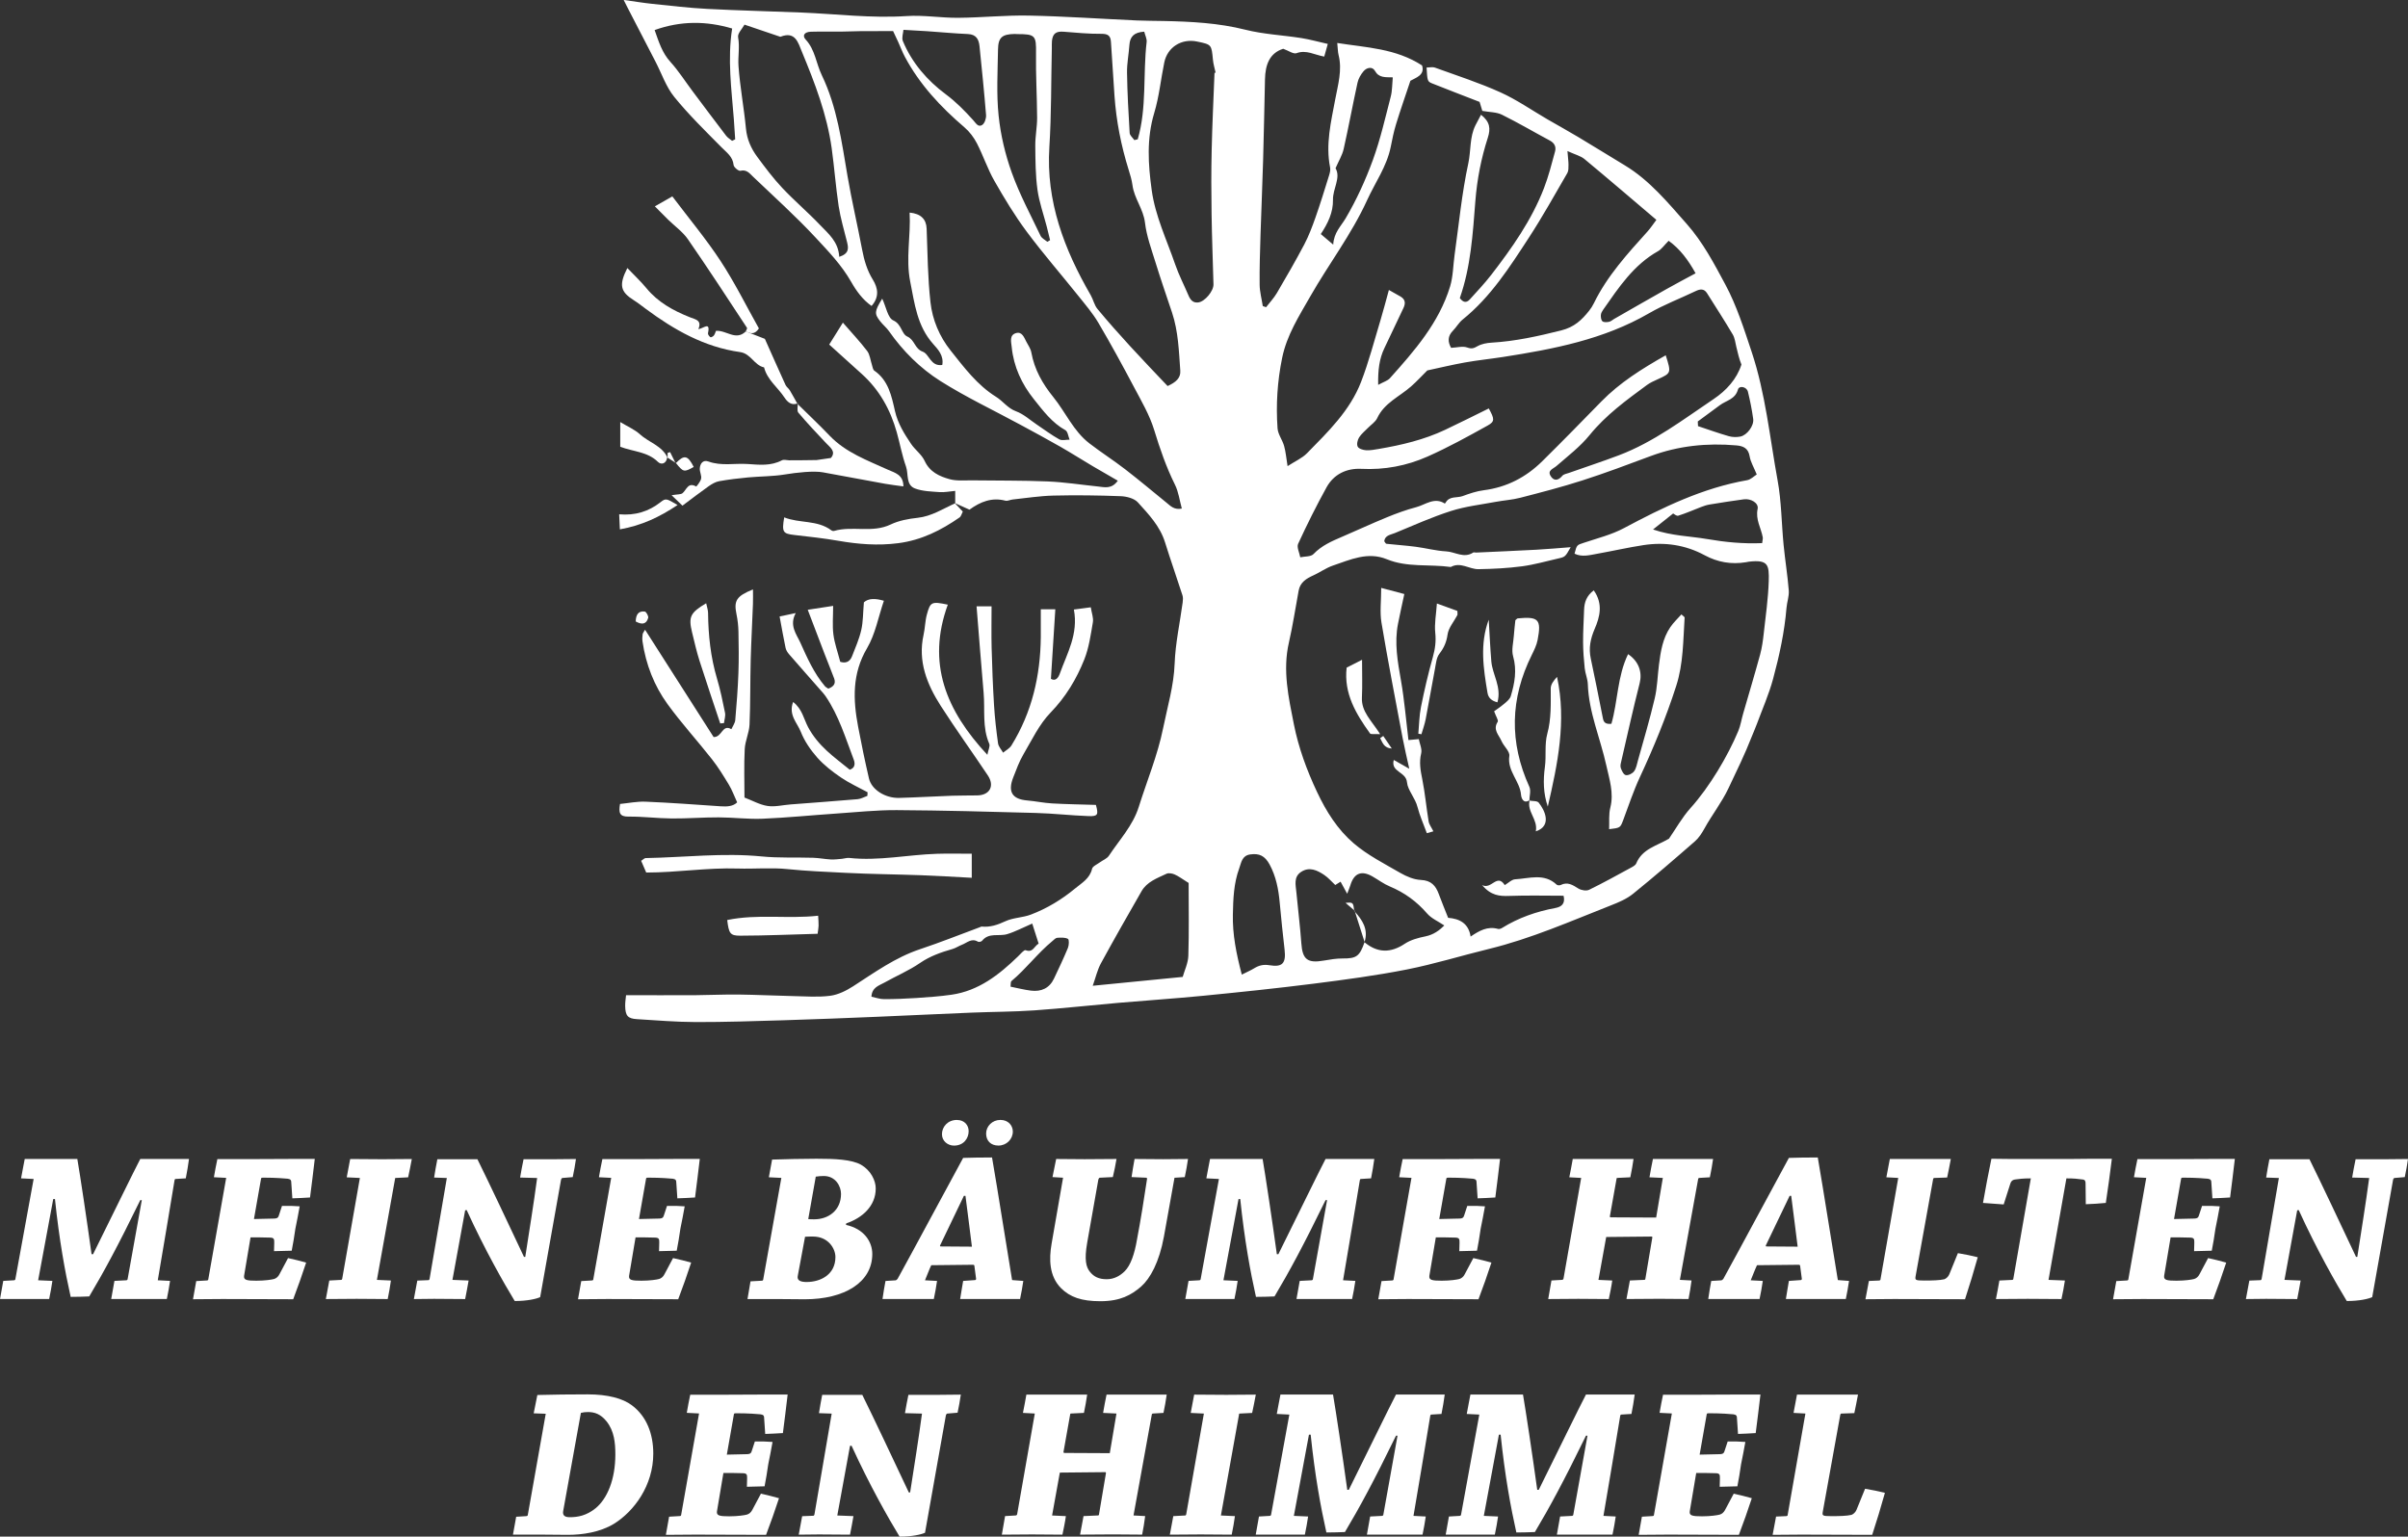 <?xml version="1.0" encoding="UTF-8"?>
<!DOCTYPE svg PUBLIC "-//W3C//DTD SVG 1.1//EN" "http://www.w3.org/Graphics/SVG/1.1/DTD/svg11.dtd">
<!-- Creator: CorelDRAW -->
<svg xmlns="http://www.w3.org/2000/svg" xml:space="preserve" width="103.35mm" height="65.961mm" version="1.1" style="shape-rendering:geometricPrecision; text-rendering:geometricPrecision; image-rendering:optimizeQuality; fill-rule:evenodd; clip-rule:evenodd"
viewBox="0 0 761.09 485.75"
 xmlns:xlink="http://www.w3.org/1999/xlink"
 xmlns:xodm="http://www.corel.com/coreldraw/odm/2003">
 <rect x="0" y="0" width="761.09" height="485.75" fill="#333333" stroke="none"/>
 <defs>
  <style type="text/css">
   <![CDATA[
    .fil1 {fill:#FFFFFF;fill-rule:nonzero}
    .fil0 {fill:#FFFFFF;fill-rule:nonzero}
   ]]>
  </style>
 </defs>
 <g id="Layer_x0020_1">
  <g id="_105554919153472">
   <path class="fil0" d="M301.91 159.09l0 -3.91c-1.92,0.17 -3.42,0.5 -4.89,0.39 -2.62,-0.2 -5.4,-0.24 -7.81,-1.15 -2.97,-1.12 -2.01,-4.56 -2.85,-6.93 -1.24,-3.5 -1.91,-7.2 -2.91,-10.79 -2.01,-7.18 -5.5,-13.49 -11.12,-18.53 -3.35,-3.01 -6.68,-6.04 -10.24,-9.25 1.41,-2.26 2.73,-4.38 4.32,-6.93 2.86,3.3 5.43,6.01 7.67,8.96 0.87,1.16 1.01,2.87 1.49,4.33 0.22,0.65 0.3,1.56 0.77,1.89 4.49,3.08 5.47,8.12 6.53,12.77 0.92,3.99 2.93,7.16 5.08,10.37 1.28,1.91 3.37,3.36 4.3,5.39 1.63,3.53 4.67,4.88 7.89,5.78 2.23,0.62 4.72,0.34 7.1,0.37 7.94,0.11 15.89,0.01 23.82,0.34 5.33,0.22 10.63,1.05 15.94,1.6 2.11,0.22 4.34,0.92 6.3,-1.83 -2.69,-1.56 -5.27,-3.02 -7.82,-4.53 -3.46,-2.05 -6.85,-4.21 -10.34,-6.21 -4.17,-2.38 -8.4,-4.67 -12.63,-6.95 -8.45,-4.58 -17.19,-8.71 -25.3,-13.83 -6.37,-4.03 -11.81,-9.44 -16.21,-15.72 -0.8,-1.14 -1.93,-2.04 -2.79,-3.14 -1.89,-2.43 -1.84,-3.13 0.63,-7.17 1.24,2.63 1.76,6.09 3.49,6.87 2.7,1.21 2.56,4.27 4.46,5.12 2.34,1.04 2.29,3.85 4.85,4.77 2.11,0.76 2.46,4.74 6.18,4.21 0.54,-2.95 -1.35,-4.93 -2.86,-6.62 -5.08,-5.68 -5.87,-12.7 -7.27,-19.72 -1.46,-7.36 0.22,-14.54 -0.19,-21.83 3.61,0.34 5.27,2.14 5.38,5.08 0.29,7.76 0.35,15.56 1.21,23.26 0.62,5.56 2.84,10.85 6.4,15.3 4.27,5.34 8.37,10.89 14.34,14.6 2.2,1.36 3.65,3.61 6.31,4.57 2.41,0.88 4.45,2.79 6.65,4.26 2.33,1.56 4.57,3.26 7.01,4.61 0.85,0.47 2.17,0.09 3.27,0.1 -0.43,-1.03 -0.57,-2.57 -1.34,-3 -4.24,-2.35 -7.04,-6.15 -9.93,-9.76 -3.85,-4.79 -6.42,-10.3 -7.03,-16.53 -0.16,-1.6 -0.83,-3.79 1.4,-4.41 1.88,-0.52 2.52,1.4 3.23,2.75 0.58,1.1 1.36,2.19 1.57,3.37 0.97,5.38 3.54,9.91 6.93,14.09 3.91,4.82 6.38,10.79 11.44,14.67 3.7,2.85 7.64,5.36 11.33,8.21 4.41,3.41 8.69,7 13.01,10.52 1.28,1.04 2.43,2.36 4.86,1.87 -0.73,-2.66 -1.05,-5.31 -2.17,-7.55 -2.77,-5.58 -4.76,-11.37 -6.58,-17.32 -1.44,-4.7 -4.01,-9.08 -6.33,-13.46 -3.63,-6.86 -7.35,-13.69 -11.29,-20.38 -1.77,-3 -4.08,-5.7 -6.27,-8.44 -5.44,-6.8 -11.17,-13.38 -16.36,-20.35 -3.79,-5.09 -7.1,-10.57 -10.25,-16.1 -2.15,-3.77 -3.52,-7.97 -5.51,-11.84 -0.97,-1.88 -2.34,-3.7 -3.94,-5.07 -7.51,-6.43 -14.17,-13.53 -18.85,-22.33 -0.8,-1.5 -1.38,-3.1 -2.09,-4.65 -0.56,-1.23 -1.15,-2.46 -1.62,-3.45 -3.64,0 -6.79,-0.02 -9.94,0.01 -2.14,0.02 -4.29,0.13 -6.43,0.15 -3.21,0.03 -6.43,-0.05 -9.63,0.04 -2.03,0.06 -2.81,1.22 -1.62,2.49 2.98,3.2 3.29,7.53 5.08,11.24 4.85,10.06 6.28,21.06 8.14,31.94 1.34,7.79 3.15,15.49 4.62,23.25 0.64,3.35 1.55,6.5 3.37,9.45 1.58,2.56 2.18,5.43 -0.4,8.32 -2.82,-1.98 -4.8,-4.73 -6.46,-7.65 -3.02,-5.29 -7.22,-9.66 -11.28,-14.02 -6.24,-6.72 -13.1,-12.86 -19.73,-19.21 -1.07,-1.02 -2,-2.33 -3.99,-1.85 -0.57,0.14 -2.07,-1.11 -2.14,-1.82 -0.27,-2.67 -2.17,-3.93 -3.82,-5.6 -5.12,-5.18 -10.36,-10.29 -14.94,-15.93 -2.59,-3.19 -3.97,-7.36 -5.9,-11.09 -2.92,-5.64 -5.84,-11.28 -8.76,-16.93 -0.34,-0.66 -0.68,-1.33 -1.33,-2.64 3.43,0.48 6.27,0.95 9.12,1.25 5.79,0.6 11.57,1.29 17.38,1.59 9.87,0.52 19.75,0.74 29.62,1.14 11.11,0.45 22.16,1.86 33.33,1.12 5.4,-0.36 10.87,0.6 16.31,0.55 7.46,-0.06 14.93,-0.85 22.38,-0.7 11.36,0.23 22.7,1.03 34.05,1.54 2.8,0.13 5.6,0.11 8.4,0.17 8.72,0.18 17.36,0.61 25.92,2.76 5.76,1.45 11.81,1.71 17.7,2.64 2.69,0.43 5.33,1.17 8.34,1.85 -0.44,1.59 -0.75,2.71 -1.12,4 -3.08,-0.54 -5.68,-2.23 -8.76,-1.08 -0.97,0.36 -2.51,-0.78 -4.21,-1.39 -4.35,1.37 -5.66,5.11 -5.76,9.61 -0.2,8.51 -0.34,17.03 -0.59,25.54 -0.22,7.88 -0.58,15.75 -0.82,23.63 -0.16,5.27 -0.34,10.55 -0.28,15.82 0.03,2.24 0.65,4.48 0.99,6.73 0.35,0.12 0.69,0.25 1.04,0.37 1.15,-1.49 2.47,-2.88 3.42,-4.49 2.97,-5.06 5.91,-10.15 8.65,-15.34 1.42,-2.7 2.51,-5.6 3.53,-8.48 1.54,-4.38 2.91,-8.83 4.29,-13.27 0.26,-0.83 0.52,-1.78 0.35,-2.59 -1.46,-7.37 0.29,-14.39 1.63,-21.58 0.84,-4.5 2.26,-9.2 1.05,-13.98 -0.25,-0.99 -0.23,-2.05 -0.42,-3.8 9.37,1.48 18.49,1.72 26.81,7.1 0.96,3.12 -2.03,3.88 -3.69,4.85 -1.63,4.88 -3.16,9.25 -4.52,13.68 -0.73,2.36 -1.22,4.8 -1.7,7.23 -1.24,6.17 -4.92,11.25 -7.46,16.83 -4.91,10.78 -12.14,20.2 -17.97,30.43 -3.52,6.18 -7.39,12.16 -8.88,19.4 -1.52,7.41 -1.99,14.82 -1.46,22.29 0.13,1.9 1.55,3.68 2.08,5.6 0.52,1.85 0.67,3.81 1.09,6.36 2.44,-1.59 4.6,-2.51 6.13,-4.07 6.65,-6.78 13.59,-13.47 17.09,-22.54 2.46,-6.36 4.16,-13.01 6.15,-19.55 0.9,-2.96 1.66,-5.96 2.65,-9.53 1.43,0.81 2.59,1.43 3.72,2.1 1.49,0.9 1.59,2.12 0.88,3.61 -2.02,4.2 -3.97,8.44 -6,12.64 -1.65,3.42 -2.07,6.99 -1.99,11.65 1.77,-0.97 3,-1.3 3.7,-2.09 7.81,-8.71 15.53,-17.53 19.03,-29.01 0.97,-3.19 0.96,-6.67 1.43,-10.01 1.36,-9.67 2.28,-19.44 4.34,-28.96 0.86,-3.99 0.37,-8.23 2.25,-11.99 0.52,-1.03 1.08,-2.05 1.76,-3.34 2.86,2.26 3.07,4.39 2.15,7.27 -2.1,6.5 -3.4,13.14 -3.94,20.04 -0.81,10.33 -1.44,20.78 -4.91,30.64 1,1.38 2.06,1.65 3.15,0.44 2.29,-2.54 4.66,-5.03 6.75,-7.73 6.58,-8.52 12.78,-17.31 16.69,-27.43 1.45,-3.74 2.43,-7.68 3.5,-11.57 0.41,-1.47 -0.13,-2.69 -1.62,-3.49 -5.07,-2.71 -10.02,-5.64 -15.17,-8.18 -1.7,-0.84 -3.84,-0.78 -6.19,-1.2 -0.25,-0.82 -0.64,-2.11 -0.86,-2.84 -5.3,-2.06 -10.16,-3.92 -15,-5.85 -1.5,-0.6 -1.51,-0.81 -1.76,-5.02 0.91,0 1.9,-0.25 2.69,0.04 6.92,2.51 13.97,4.78 20.67,7.81 5.17,2.33 9.9,5.65 14.84,8.52 3.23,1.87 6.5,3.67 9.7,5.58 4.95,2.96 9.83,6 14.77,8.98 7.85,4.75 13.54,11.71 19.53,18.48 5.15,5.82 8.69,12.59 12.26,19.24 3.56,6.65 5.89,14.03 8.29,21.24 4.39,13.18 5.72,27.04 8.2,40.63 1.23,6.7 1.23,13.62 1.9,20.44 0.47,4.79 1.25,9.56 1.63,14.36 0.14,1.81 -0.57,3.66 -0.72,5.51 -0.63,7.61 -2.25,15.06 -4.23,22.4 -1.32,4.91 -3.41,9.6 -5.17,14.38 -0.48,1.3 -1.05,2.56 -1.56,3.85 -2.18,5.59 -4.81,10.96 -7.38,16.38 -2.16,4.55 -5.21,8.39 -7.59,12.71 -0.81,1.46 -1.76,2.97 -3,4.05 -6.45,5.63 -12.92,11.23 -19.58,16.61 -2.01,1.63 -4.56,2.7 -7.01,3.66 -12.68,4.98 -25.17,10.5 -38.49,13.75 -8.7,2.12 -17.28,4.79 -26.05,6.52 -9.73,1.92 -19.6,3.23 -29.45,4.48 -11.57,1.46 -23.17,2.67 -34.77,3.81 -8.97,0.88 -17.97,1.47 -26.95,2.25 -8.81,0.77 -17.61,1.75 -26.44,2.37 -6.64,0.46 -13.31,0.45 -19.96,0.72 -9.93,0.4 -19.85,0.9 -29.78,1.31 -9.95,0.41 -19.9,0.81 -29.86,1.11 -9.15,0.27 -18.31,0.58 -27.47,0.56 -6.2,-0.02 -12.41,-0.54 -18.6,-0.92 -2.91,-0.18 -3.66,-1.07 -3.72,-4.17 -0.02,-1.2 0.19,-2.39 0.28,-3.4 7.6,0 14.88,0.03 22.16,-0.01 4.49,-0.03 8.97,-0.26 13.46,-0.2 5.75,0.07 11.5,0.37 17.26,0.49 3.88,0.08 7.82,0.4 11.64,-0.1 2.51,-0.33 5.05,-1.59 7.23,-2.99 6.79,-4.38 13.34,-9.12 21.15,-11.73 6.41,-2.13 12.7,-4.65 19.04,-7 0.15,-0.06 0.3,-0.18 0.43,-0.16 2.7,0.27 5.05,-0.53 7.52,-1.68 2.47,-1.15 5.47,-1.12 8.05,-2.1 5.11,-1.94 9.77,-4.77 13.99,-8.26 2.11,-1.75 4.64,-3.12 5.36,-6.22 0.18,-0.8 1.53,-1.36 2.37,-1.98 0.99,-0.73 2.33,-1.21 2.96,-2.16 3.32,-5.03 7.56,-9.49 9.42,-15.41 2.6,-8.27 5.98,-16.38 7.69,-24.83 1.37,-6.77 3.4,-13.45 3.66,-20.51 0.24,-6.45 1.66,-12.85 2.53,-19.27 0.1,-0.75 0.17,-1.59 -0.06,-2.29 -1.8,-5.6 -3.76,-11.14 -5.51,-16.75 -1.58,-5.1 -5.16,-8.85 -8.57,-12.62 -1.15,-1.28 -3.56,-1.9 -5.43,-1.97 -7.09,-0.27 -14.2,-0.36 -21.3,-0.19 -4.3,0.1 -8.59,0.79 -12.88,1.24 -0.77,0.08 -1.59,0.55 -2.27,0.37 -4.29,-1.12 -7.92,0.34 -11.36,2.84 -1.59,-0.72 -3.1,-1.4 -4.62,-2.08l0.1 0.02zm129.35 138.77c4.13,3.42 8.25,3.47 12.75,0.48 1.87,-1.24 4.26,-1.88 6.51,-2.33 2.61,-0.53 4.46,-1.93 5.98,-3.45 -1.93,-1.3 -4.08,-2.21 -5.44,-3.79 -3.3,-3.81 -7.17,-6.62 -11.8,-8.55 -1.92,-0.8 -3.64,-2.11 -5.47,-3.16 -3.5,-2 -5.84,-1.04 -7,2.84 -0.21,0.68 -0.5,1.33 -0.99,2.63 -0.9,-1.65 -1.5,-2.74 -2.09,-3.81 -0.7,0.43 -1.22,0.76 -1.68,1.05 -1.18,-1.1 -2.2,-2.31 -3.46,-3.16 -2.25,-1.52 -4.74,-2.72 -7.37,-0.96 -2.38,1.59 -1.67,4.12 -1.46,6.4 0.5,5.39 1.19,10.76 1.57,16.15 0.36,5.1 1.93,6.37 7.14,5.45 1.96,-0.34 3.95,-0.67 5.93,-0.66 4.32,0.03 5.36,-0.65 6.92,-5.19l-0.06 0.06zm96.25 -32.74c2.15,-3.11 4.16,-6.74 6.87,-9.75 5.87,-6.52 11.71,-16.3 15.04,-24.3 0.72,-1.74 1,-3.65 1.53,-5.47 1.79,-6.22 3.66,-12.41 5.36,-18.66 0.6,-2.2 0.91,-4.5 1.16,-6.77 0.61,-5.45 1.39,-10.91 1.57,-16.38 0.17,-5.29 -0.22,-6.92 -6.27,-6.23 -0.31,0.03 -0.61,0.12 -0.92,0.17 -4.61,0.76 -8.94,0.02 -13.07,-2.21 -6.05,-3.26 -12.56,-4.23 -19.31,-3.2 -4.9,0.75 -9.74,1.86 -14.62,2.73 -2.38,0.42 -4.8,1.14 -7.19,-0.02 0.72,-2.84 0.76,-2.72 2.95,-3.45 4.26,-1.43 8.73,-2.53 12.65,-4.62 12.4,-6.62 24.94,-12.71 38.94,-15.16 1.17,-0.2 2.19,-1.28 3.05,-1.81 -0.94,-2.31 -1.95,-3.95 -2.24,-5.71 -0.42,-2.6 -2.02,-3.29 -4.21,-3.48 -9.27,-0.81 -18.32,0.11 -27.1,3.38 -7.14,2.66 -14.27,5.35 -21.52,7.68 -6.48,2.09 -13.09,3.79 -19.69,5.5 -2.55,0.66 -5.23,0.81 -7.83,1.3 -4.71,0.88 -9.54,1.43 -14.07,2.88 -6.03,1.93 -11.85,4.55 -17.72,6.97 -1.3,0.54 -3.13,0.68 -3.36,2.58 0.3,0.38 0.47,0.79 0.68,0.81 3.07,0.34 6.16,0.54 9.23,0.94 3.23,0.42 6.43,1.29 9.66,1.46 2.84,0.15 5.62,2.31 8.55,0.37 0.21,-0.14 0.61,0.03 0.92,0.01 6.35,-0.29 12.7,-0.56 19.04,-0.9 3.56,-0.19 7.11,-0.52 10.85,-0.8 -1.71,3.03 -1.71,3.06 -3.94,3.57 -3.8,0.86 -7.56,1.96 -11.41,2.47 -4.56,0.6 -9.19,0.84 -13.8,0.91 -2.91,0.04 -5.66,-2.4 -8.75,-0.69 -6.72,-0.95 -13.69,0.23 -20.21,-2.45 -6.02,-2.47 -11.53,0.13 -17.04,2 -2.16,0.73 -4.09,2.15 -6.19,3.1 -2.22,1 -4.16,2.2 -4.64,4.81 -1.02,5.49 -1.84,11.02 -3.09,16.46 -2.02,8.79 -0.1,17.34 1.58,25.81 1.47,7.39 4.07,14.5 7.33,21.41 2.91,6.18 6.49,11.84 11.53,16.17 4.39,3.77 9.74,6.48 14.8,9.41 1.96,1.13 4.29,2.11 6.49,2.21 3.26,0.15 4.69,1.82 5.67,4.51 0.9,2.45 1.91,4.86 2.93,7.46 3.55,0.29 6.47,1.68 7.11,5.93 2.72,-1.85 5.36,-3.35 8.66,-2.42 0.37,0.1 0.91,-0.07 1.26,-0.29 5.21,-3.24 10.88,-5.21 16.89,-6.33 1.77,-0.33 3.22,-1.25 2.57,-3.87 -5.71,0 -11.44,-0.15 -17.16,0.06 -3.07,0.12 -5.8,-0.11 -8.59,-3.42 2.99,1.52 4.7,-3.81 7.16,-0 1.14,-0.66 2.19,-1.78 3.31,-1.84 4.44,-0.24 9.15,-2.03 13.11,1.71 0.25,0.23 0.93,0.26 1.27,0.09 2.19,-1.08 3.79,0 5.58,1.12 0.9,0.56 2.51,0.83 3.4,0.4 4.46,-2.17 8.8,-4.59 13.17,-6.96 0.64,-0.35 1.46,-0.77 1.71,-1.36 1.94,-4.68 6.54,-5.55 10.37,-7.85zm-1.03 -152.82c1.78,5.65 1.78,5.64 -2.63,7.64 -1.13,0.51 -2.3,1.03 -3.29,1.76 -6.48,4.77 -12.96,9.46 -18.13,15.83 -2.99,3.68 -6.88,6.65 -10.49,9.79 -1.04,0.9 -2.87,1.36 -1.88,3.08 0.97,1.68 2.39,1.64 3.73,0.02 0.43,-0.52 1.34,-0.66 2.06,-0.91 5.25,-1.86 10.55,-3.59 15.76,-5.56 11.05,-4.17 20.38,-11.32 30.04,-17.82 3.94,-2.65 7.29,-6.26 8.76,-10.89 -0.76,-1.87 -1.16,-3.73 -1.61,-5.58 -0.32,-1.32 -0.46,-2.79 -1.14,-3.93 -2.61,-4.41 -5.39,-8.71 -8.12,-13.04 -0.96,-1.52 -2.19,-1.35 -3.64,-0.65 -4.9,2.35 -10.03,4.29 -14.71,7 -14.32,8.29 -30.15,11.32 -46.16,13.81 -3.98,0.62 -8.01,1.02 -11.98,1.73 -4.08,0.73 -8.11,1.7 -11.92,2.52 -1.69,1.67 -3.34,3.48 -5.16,5.08 -3.66,3.22 -8.44,5.19 -10.68,10 -0.56,1.2 -1.89,2.04 -2.87,3.04 -0.98,1.01 -2.13,1.91 -2.86,3.07 -0.5,0.79 -0.81,2.18 -0.43,2.9 0.35,0.68 1.7,1.08 2.64,1.14 1.35,0.08 2.74,-0.2 4.1,-0.43 7.17,-1.22 14.23,-2.89 20.85,-6.01 4.64,-2.19 9.23,-4.51 13.84,-6.77 1.81,3.32 1.96,4.11 -0.34,5.39 -6.24,3.47 -12.51,6.93 -19.03,9.82 -6.58,2.92 -13.59,4.25 -20.92,3.88 -4.64,-0.23 -8.68,1.67 -10.99,5.84 -3.22,5.83 -6.19,11.8 -8.98,17.85 -0.5,1.09 0.41,2.83 0.67,4.27 1.42,-0.31 3.34,-0.14 4.17,-1.01 2.58,-2.71 5.8,-4.09 9.1,-5.5 4.71,-2.01 9.36,-4.19 14.11,-6.13 3.02,-1.24 6.11,-2.37 9.26,-3.2 2.94,-0.77 5.73,-3.29 9.06,-1.14 0.01,0.01 0.18,-0.18 0.25,-0.3 1.22,-2.17 3.58,-1.41 5.38,-2.07 2.17,-0.8 4.41,-1.56 6.69,-1.85 7.27,-0.93 13.36,-4.12 18.49,-9.19 6.3,-6.21 12.48,-12.55 18.67,-18.88 5.82,-5.95 12.75,-10.29 20.32,-14.58zm-157.45 9.74c2.62,-1.19 4.19,-2.53 4.02,-4.86 -0.44,-6.17 -0.62,-12.39 -2.6,-18.35 -1.76,-5.28 -3.59,-10.55 -5.23,-15.87 -1.28,-4.15 -2.83,-8.31 -3.33,-12.58 -0.51,-4.31 -3.4,-7.64 -3.95,-11.83 -0.22,-1.68 -0.73,-3.34 -1.24,-4.97 -2.36,-7.58 -3.88,-15.31 -4.44,-23.23 -0.4,-5.72 -0.76,-11.45 -1.13,-17.17 -0.13,-1.92 -1,-2.51 -3.03,-2.49 -3.95,0.03 -7.92,-0.34 -11.87,-0.66 -2.39,-0.2 -3.48,0.52 -3.74,2.89 -0.08,0.77 -0.03,1.56 -0.04,2.34 -0.24,10.4 -0.12,20.83 -0.78,31.21 -1.1,17.23 4.7,32.36 13.08,46.86 0.8,1.39 1.12,3.12 2.11,4.32 3.33,4.03 6.81,7.93 10.33,11.78 3.87,4.23 7.84,8.36 11.86,12.61zm126.39 -74.28c0.18,2.32 0.34,3.34 0.33,4.36 -0.01,0.87 0.04,1.88 -0.37,2.59 -3.97,6.83 -7.81,13.76 -12.12,20.37 -6.09,9.35 -12.11,18.81 -20.98,25.95 -1.19,0.96 -1.97,2.42 -3.06,3.52 -1.7,1.73 -1.65,3.49 -0.58,5.41 1.83,-0.08 3.65,-0.62 5.1,-0.11 1.4,0.5 2.06,0.27 3.23,-0.4 1.29,-0.74 2.95,-1.04 4.47,-1.13 7.49,-0.44 14.72,-2.04 22.01,-3.87 4.17,-1.05 6.49,-3.3 8.82,-6.22 0.58,-0.73 1.09,-1.53 1.5,-2.37 4.22,-8.66 10.65,-15.67 17,-22.73 1,-1.11 1.82,-2.39 2.76,-3.63 -7.79,-6.62 -15.21,-12.98 -22.73,-19.22 -1.19,-0.99 -2.89,-1.39 -5.38,-2.53zm-111.55 -24.76c0.12,-0.01 0.23,-0.01 0.35,-0.01 -0.29,-1.36 -0.72,-2.71 -0.85,-4.09 -0.45,-4.81 -0.41,-4.82 -5.01,-5.77 -4.92,-1.03 -9.38,1.78 -10.37,6.62 -1.09,5.31 -1.62,10.78 -3.17,15.94 -2.46,8.15 -1.93,16.26 -0.8,24.43 1.13,8.21 4.74,15.67 7.4,23.41 1.16,3.37 2.82,6.57 4.22,9.86 0.6,1.41 1.42,2.44 3.13,2.21 2.05,-0.27 4.83,-3.6 4.77,-5.71 -0.2,-7.43 -0.49,-14.87 -0.6,-22.31 -0.1,-6.69 -0.13,-13.38 0.03,-20.07 0.18,-8.18 0.59,-16.35 0.9,-24.52zm-118.6 58.19c3.23,-1.06 2.91,-2.83 2.44,-4.72 -0.93,-3.76 -2.05,-7.5 -2.64,-11.32 -0.92,-6.07 -1.35,-12.2 -2.2,-18.28 -1.48,-10.65 -5.31,-20.6 -9.39,-30.45 -1.21,-2.91 -2.07,-6.66 -6.78,-4.81 -0.11,0.05 -0.29,-0.07 -0.44,-0.11 -3.55,-1.2 -7.09,-2.4 -10.95,-3.71 -0.72,1.31 -2.23,2.79 -2.02,3.95 0.57,3.12 -0.09,6.17 0.13,9.19 0.48,6.59 1.72,13.11 2.35,19.7 0.33,3.42 1.63,6.33 3.58,8.96 2.49,3.37 5.03,6.76 7.9,9.81 3.82,4.06 8.1,7.69 11.95,11.73 2.62,2.75 5.79,5.26 6.06,10.06zm110.43 197.94c-2.02,-1.26 -3.15,-2.13 -4.42,-2.69 -0.77,-0.34 -1.91,-0.55 -2.6,-0.22 -2.93,1.39 -6.15,2.5 -7.89,5.54 -4.34,7.56 -8.66,15.13 -12.83,22.78 -1.12,2.06 -1.64,4.45 -2.58,7.08 9.79,-0.96 18.8,-1.85 28.44,-2.8 0.56,-2.02 1.71,-4.35 1.78,-6.73 0.24,-7.69 0.09,-15.4 0.09,-22.96zm-44.71 -202.68c0.3,-0.18 0.61,-0.35 0.91,-0.53 -0.35,-1.42 -0.69,-2.85 -1.05,-4.27 -1.01,-3.89 -2.39,-7.72 -2.94,-11.67 -0.63,-4.59 -0.65,-9.28 -0.69,-13.93 -0.03,-2.93 0.59,-5.87 0.58,-8.81 -0.03,-6.8 -0.45,-13.59 -0.35,-20.38 0.08,-5.56 -0.19,-6.09 -5.85,-6.08 -0.31,0 -0.62,-0.04 -0.94,-0.04 -3.91,0.08 -5.16,1.08 -5.22,4.89 -0.11,6.98 -0.53,14.02 0.19,20.93 0.63,6.11 2.09,12.27 4.17,18.05 2.46,6.85 5.94,13.33 9.08,19.92 0.37,0.79 1.39,1.27 2.11,1.89zm-4.74 215.51c-2.97,1.28 -5.36,2.57 -7.92,3.34 -2.6,0.79 -5.77,-0.6 -7.93,2.1 -0.23,0.28 -1.02,0.47 -1.3,0.29 -2.02,-1.24 -3.45,0.36 -5.07,0.97 -1.01,0.38 -1.92,1.03 -2.95,1.33 -3.63,1.04 -7.1,2.24 -10.32,4.45 -3.52,2.41 -7.53,4.1 -11.27,6.2 -1.67,0.94 -3.88,1.45 -4.06,4.44 1.35,0.27 2.67,0.77 3.99,0.77 3.4,0 6.81,-0.14 10.2,-0.36 3.72,-0.25 7.46,-0.51 11.14,-1.04 8.58,-1.24 15.02,-6.31 21.01,-12.12 0.77,-0.74 1.92,-2.14 2.39,-1.96 2.35,0.91 2.76,-1.34 4.12,-2.07 -0.66,-2.07 -1.31,-4.1 -2.02,-6.34zm-94.85 -247.44c0.32,-0.16 0.65,-0.32 0.97,-0.48 -0.14,-2.14 -0.27,-4.29 -0.43,-6.44 -0.73,-9.44 -2.05,-18.87 -0.53,-28.59 -8.15,-2.41 -16.22,-2.48 -24.5,0.49 1.33,3.76 2.37,7.2 4.99,10.07 2.59,2.85 4.67,6.16 7,9.26 3.52,4.7 7.03,9.4 10.6,14.07 0.49,0.65 1.26,1.08 1.9,1.62zm161.1 263.57c1.75,-0.89 2.88,-1.36 3.9,-1.99 1.52,-0.94 2.97,-1.28 4.84,-0.97 4.14,0.69 5.26,-0.66 4.78,-4.9 -0.57,-4.95 -1.09,-9.9 -1.54,-14.86 -0.38,-4.22 -1.16,-8.32 -3.2,-12.09 -1.5,-2.76 -3.29,-3.59 -6.12,-3.18 -2.64,0.38 -2.81,2.56 -3.49,4.42 -1.73,4.72 -1.9,9.67 -2,14.59 -0.13,6.2 1.04,12.24 2.82,18.98zm28.89 -230.79c0.2,-3.77 2.46,-5.81 3.93,-8.3 3.43,-5.82 6.28,-12.07 8.6,-18.43 2.37,-6.5 3.91,-13.32 5.65,-20.03 0.49,-1.87 0.43,-3.89 0.64,-6.09 -2.45,-0.06 -4.4,0.18 -5.65,-2.07 -0.79,-1.42 -2.58,-1.06 -3.59,0.14 -0.86,1.02 -1.62,2.32 -1.9,3.62 -1.53,6.97 -2.81,13.99 -4.38,20.95 -0.44,1.96 -1.57,3.78 -2.57,6.09 1.76,2.99 -0.88,6.43 -0.81,9.99 0.08,3.99 -1.62,7.45 -3.85,10.82 1.13,0.95 2.25,1.91 3.92,3.33zm-135.84 -67.87c-0.08,1.09 -0.61,2.53 -0.18,3.56 2.87,6.9 7.72,12.47 13.57,16.82 3.28,2.44 5.99,5.23 8.65,8.17 0.86,0.95 1.57,2.36 2.86,1.51 0.78,-0.51 1.29,-2.1 1.21,-3.14 -0.58,-7.24 -1.33,-14.47 -2.06,-21.7 -0.22,-2.2 -1.03,-3.78 -3.67,-3.89 -4.32,-0.19 -8.63,-0.6 -12.95,-0.9 -2.13,-0.15 -4.26,-0.25 -7.42,-0.43zm271.41 162.25c0.11,-0.92 0.27,-1.41 0.19,-1.84 -0.55,-2.97 -2.33,-5.59 -1.62,-8.97 0.39,-1.85 -2.13,-3.33 -4.35,-3.03 -3.63,0.48 -7.24,1.06 -10.85,1.65 -0.9,0.15 -1.8,0.45 -2.65,0.78 -2.41,0.92 -4.77,1.98 -7.23,2.75 -0.55,0.18 -1.41,-0.6 -1.62,-0.7 -2.2,1.75 -4.15,3.3 -6.36,5.06 6,2.05 11.64,2.09 17.12,3.03 5.66,0.97 11.31,1.54 17.38,1.28zm-29.55 -95.57c-1.42,1.42 -2.21,2.65 -3.34,3.28 -7.74,4.35 -12.45,11.5 -17.34,18.49 -0.35,0.5 -0.71,1.11 -0.75,1.69 -0.04,0.68 0.07,1.64 0.51,2 0.45,0.37 1.4,0.3 2.08,0.16 0.57,-0.11 1.07,-0.6 1.61,-0.91 5.54,-3.17 11.08,-6.36 16.64,-9.49 2.92,-1.65 5.9,-3.21 9.1,-4.94 -2.38,-4.29 -4.92,-7.67 -8.52,-10.28zm-165.75 -66.1c-3.28,0.19 -4.51,1.62 -4.69,4.2 -0.2,2.93 -0.8,5.86 -0.75,8.78 0.1,6.35 0.44,12.7 0.83,19.03 0.04,0.79 0.96,1.51 1.48,2.27 0.36,-0.09 0.72,-0.18 1.08,-0.26 2.91,-10.04 1.61,-20.55 2.81,-30.78 0.11,-0.96 -0.45,-1.99 -0.76,-3.23zm174.95 123.21c0.03,0.5 0.05,0.99 0.08,1.49 3.23,1.07 6.44,2.23 9.71,3.17 1.15,0.33 2.49,0.36 3.66,0.13 2.14,-0.43 4.36,-3.43 4.07,-5.57 -0.4,-2.9 -0.97,-5.78 -1.67,-8.62 -0.39,-1.58 -2.78,-2.04 -3.15,-0.67 -0.86,3.1 -3.69,3.43 -5.69,4.92 -2.33,1.73 -4.67,3.44 -7,5.16zm-217.21 178.69c2.27,0.45 4.35,0.99 6.47,1.25 3.22,0.39 5.8,-0.73 7.26,-3.8 1.52,-3.21 3.05,-6.42 4.41,-9.71 0.35,-0.85 0.42,-2.63 0.01,-2.85 -0.94,-0.5 -2.26,-0.42 -3.4,-0.34 -0.52,0.04 -1.04,0.63 -1.51,1.02 -4.67,3.84 -8.29,8.76 -12.93,12.64 -0.34,0.28 -0.21,1.13 -0.3,1.78z"/>
   <path class="fil0" d="M299.59 191.09c-6.77,18.57 -0.59,33.5 12.48,47.52 0.32,-1.64 0.92,-2.76 0.61,-3.47 -2.28,-5.22 -1.31,-10.76 -1.79,-16.15 -0.78,-8.97 -1.47,-17.94 -2.23,-27.32l4.74 0c0,4.56 -0.09,8.86 0.02,13.16 0.16,6.03 0.39,12.06 0.76,18.08 0.25,4.04 0.71,8.07 1.27,12.08 0.15,1.04 1.05,1.97 1.6,2.95 0.89,-0.75 2.05,-1.34 2.63,-2.28 6.49,-10.49 9.16,-22.04 9.28,-34.26 0.02,-2.79 0,-5.58 0,-8.79l4.59 0c-0.47,7.46 -0.92,14.62 -1.39,21.99 1.51,0.88 2.36,-0.39 2.82,-1.68 2.28,-6.37 5.9,-12.45 4.44,-20.23 1.7,-0.23 3.28,-0.44 5.34,-0.71 0.28,1.81 0.9,3.36 0.66,4.75 -0.68,3.96 -1.24,8.05 -2.71,11.74 -2.47,6.2 -5.85,11.84 -10.66,16.8 -3.6,3.71 -5.93,8.7 -8.61,13.25 -1.32,2.26 -2.23,4.79 -3.19,7.24 -1.79,4.56 -0.31,6.88 4.39,7.28 2.62,0.22 5.23,0.79 7.86,0.94 4.61,0.26 9.23,0.32 13.88,0.47 0.85,3.09 0.63,3.64 -2.31,3.54 -5.6,-0.2 -11.19,-0.85 -16.79,-1 -14.61,-0.41 -29.23,-0.8 -43.84,-0.89 -6.36,-0.04 -12.72,0.65 -19.08,1.08 -7.78,0.53 -15.54,1.31 -23.32,1.64 -4.62,0.19 -9.26,-0.42 -13.9,-0.43 -4.94,-0.02 -9.89,0.39 -14.83,0.35 -4.57,-0.04 -9.13,-0.64 -13.69,-0.59 -2.83,0.03 -3.12,-1.24 -2.65,-4 2.62,-0.25 5.36,-0.83 8.07,-0.72 7.91,0.33 15.82,0.92 23.73,1.46 2.06,0.14 3.96,0.02 5.22,-1.25 -0.97,-2.1 -1.61,-3.91 -2.6,-5.54 -1.67,-2.77 -3.37,-5.55 -5.36,-8.08 -4.61,-5.87 -9.68,-11.41 -14.06,-17.45 -4.23,-5.84 -6.83,-12.54 -7.89,-19.74 -0.11,-0.76 -0.08,-1.55 0.03,-2.31 0.06,-0.41 0.41,-0.79 0.77,-1.45 7.36,11.52 14.61,22.88 21.67,33.93 2.74,0.07 2.68,-4.19 5.61,-2.49 0.43,-0.95 1.14,-1.89 1.23,-2.87 0.43,-4.96 0.82,-9.93 1,-14.9 0.16,-4.36 0.1,-8.73 0.01,-13.1 -0.04,-1.83 -0.25,-3.68 -0.62,-5.47 -0.88,-4.26 -0.06,-5.71 5.21,-7.84 0,1.69 0.05,3.16 -0.01,4.64 -0.22,5.89 -0.55,11.77 -0.71,17.67 -0.18,6.81 -0.07,13.63 -0.37,20.43 -0.12,2.6 -1.39,5.15 -1.52,7.75 -0.26,5.1 -0.08,10.21 -0.08,15.3 2.5,0.95 4.82,2.28 7.29,2.66 2.34,0.36 4.82,-0.3 7.24,-0.48 7.08,-0.55 14.16,-1.05 21.23,-1.66 1.05,-0.09 2.06,-0.69 3.09,-1.05 0.02,-0.38 0.04,-0.76 0.07,-1.14 -2.81,-1.53 -5.76,-2.86 -8.4,-4.65 -2.68,-1.83 -5.34,-3.87 -7.48,-6.28 -2.14,-2.42 -4.08,-5.24 -5.25,-8.22 -1.09,-2.78 -3.96,-5.29 -2.41,-9.39 2.87,2.21 3.36,5.36 4.71,7.91 1.55,2.92 3.62,5.37 6,7.57 2.24,2.07 4.7,3.89 7.19,5.93 1.49,-0.48 1.84,-1.66 1.25,-3.21 -2.59,-6.83 -4.71,-13.87 -8.87,-20 -0.43,-0.64 -0.96,-1.22 -1.48,-1.8 -3.37,-3.84 -6.77,-7.67 -10.12,-11.54 -0.49,-0.56 -0.92,-1.28 -1.07,-2 -0.66,-3.16 -1.22,-6.34 -1.88,-9.89 1.54,-0.32 2.97,-0.63 5.1,-1.08 -2.15,3.9 0.28,6.75 1.42,9.28 2.15,4.78 4.32,9.72 7.79,13.83 0.28,0.33 0.73,0.53 1.08,0.78 1.58,-0.59 2.48,-1.52 1.85,-3.22 -0.98,-2.61 -2.04,-5.19 -3.04,-7.79 -1.72,-4.46 -3.41,-8.92 -5.31,-13.92 2.89,-0.44 5.08,-0.78 8.03,-1.23 0,3.34 -0.28,6.22 0.08,9.02 0.35,2.78 1.34,5.48 2.16,8.65 1.42,0.47 2.94,0.28 3.72,-1.71 1.07,-2.75 2.28,-5.48 2.93,-8.34 0.6,-2.64 0.54,-5.43 0.83,-8.74 1.45,-1.31 3.62,-1.29 6.32,-0.5 -1.76,5.15 -2.71,10.56 -5.32,14.99 -4.76,8.06 -4.44,16.29 -2.82,24.84 1.03,5.48 2.17,10.94 3.43,16.37 0.82,3.51 5.14,6.24 9.52,6.12 5.6,-0.15 11.2,-0.49 16.8,-0.69 2.64,-0.1 5.29,-0.04 7.94,-0.1 3.93,-0.09 5.51,-3 3.31,-6.31 -4.91,-7.35 -10.09,-14.53 -14.87,-21.97 -4.36,-6.81 -7.32,-14.11 -5.44,-22.52 0.47,-2.11 0.47,-4.33 1.04,-6.4 1.09,-4.01 1.52,-4.16 6.6,-3.1z"/>
   <path class="fil0" d="M307.14 269.87l0 7.62c-5.55,-0.29 -10.77,-0.62 -16,-0.81 -7.98,-0.29 -15.97,-0.35 -23.95,-0.76 -6.1,-0.32 -12.2,-0.55 -18.31,-1.18 -5.05,-0.53 -10.52,-0.01 -15.74,-0.18 -9.61,-0.31 -19.09,1.27 -28.89,1.27 -0.56,-1.29 -1.07,-2.48 -1.6,-3.7 0.65,-0.42 1.02,-0.86 1.4,-0.87 12.25,-0.22 24.47,-1.73 36.75,-0.52 5.37,0.53 10.82,0.25 16.22,0.42 1.85,0.06 3.7,0.43 5.55,0.53 1.18,0.06 2.37,-0.1 3.55,-0.2 0.77,-0.07 1.55,-0.36 2.29,-0.28 9.33,1.02 18.5,-1.03 27.76,-1.31 3.52,-0.11 7.06,-0.02 10.95,-0.02z"/>
   <path class="fil0" d="M252.04 127.65c3.41,3.36 6.89,6.65 10.2,10.1 5.12,5.34 11.89,7.76 18.37,10.72 2.22,1.01 4.9,1.52 4.93,5.29 -1.97,-0.28 -3.87,-0.48 -5.75,-0.82 -6.56,-1.18 -13.11,-2.4 -19.67,-3.62 -2.89,-0.54 -8.21,0.04 -12.12,0.68 -3.79,0.62 -7.68,0.57 -11.52,0.92 -3.07,0.29 -6.15,0.65 -9.19,1.2 -1.16,0.21 -2.3,0.89 -3.29,1.58 -2.65,1.87 -5.22,3.85 -8.3,6.15 -1.01,-0.98 -1.86,-1.79 -3.43,-3.3 1.96,-0.33 2.93,-0.21 3.45,-0.64 1.28,-1.05 1.73,-3.61 4.33,-2.11 0.05,0.03 1.37,-1.55 1.55,-2.48 0.19,-0.99 -0.46,-2.12 -0.42,-3.18 0.07,-1.61 1.02,-2.87 2.73,-2.25 4.09,1.48 8.24,0.52 12.35,0.79 3.76,0.25 7.35,0.68 10.85,-1.16 0.6,-0.32 1.53,-0.04 2.3,-0.01 0.23,0.01 8.47,-0.04 8.69,-0.08 1.4,-0.21 2.81,-0.41 4.52,-0.66 1.71,-2.03 -0.18,-3.27 -1.57,-4.74 -2.97,-3.14 -5.94,-6.29 -8.72,-9.59 -0.51,-0.61 -0.13,-1.96 -0.17,-2.96 -0,0 -0.16,0.17 -0.16,0.17z"/>
   <path class="fil0" d="M235.65 104.75c1.85,0.72 3.69,1.43 6.1,2.37 2.01,4.51 4.24,9.55 6.53,14.57 0.29,0.63 0.97,1.08 1.34,1.68 0.85,1.4 1.61,2.85 2.42,4.28 0,-0 0.16,-0.16 0.17,-0.17 -2.05,0.83 -3.34,-0.4 -4.3,-1.86 -2.1,-3.19 -5.42,-5.55 -6.41,-9.48 -3.12,-0.66 -4.16,-4.36 -7.58,-4.84 -11.26,-1.57 -20.82,-7 -29.79,-13.65 -1.25,-0.93 -2.47,-1.9 -3.79,-2.73 -4.28,-2.7 -4.78,-4.8 -2.06,-10.19 2.07,2.17 4.21,4.16 6.05,6.39 3.67,4.47 8.51,7.1 13.74,9.18 1.72,0.68 3.89,0.94 2.65,3.75 1.57,-0.15 3.89,-2.62 3.05,1.29 -0.08,0.37 0.39,0.98 0.76,1.26 0.16,0.12 0.86,-0.23 1.09,-0.53 0.35,-0.45 0.49,-1.05 0.68,-1.49 3.3,-0.22 6.26,3.23 9.38,0.22l-0.04 -0.06z"/>
   <path class="fil0" d="M301.81 159.08c0.84,0.89 1.68,1.78 2.5,2.64 -0.4,0.77 -0.55,1.52 -1,1.84 -5.88,4.08 -12.05,7.2 -19.4,8.15 -6.46,0.84 -12.67,0.33 -18.97,-0.76 -4.57,-0.79 -9.19,-1.3 -13.8,-1.82 -3.71,-0.42 -4.07,-0.88 -3.28,-5.58 4.84,1.95 10.44,0.75 14.91,4.1 0.22,0.17 0.62,0.26 0.88,0.18 5.82,-1.68 12.06,0.75 17.86,-2.03 2.6,-1.24 5.63,-1.8 8.53,-2.11 4.43,-0.48 8.01,-2.87 11.88,-4.6 -0.02,-0.01 -0.12,-0.03 -0.12,-0.03z"/>
   <path class="fil0" d="M235.69 104.8c0.15,-0.39 0.54,-0.95 0.41,-1.16 -6.17,-9.38 -12.3,-18.8 -18.69,-28.03 -1.64,-2.36 -4.15,-4.12 -6.24,-6.17 -1.27,-1.25 -2.52,-2.53 -4.19,-4.21 2.14,-1.22 3.71,-2.12 5.52,-3.15 5.18,6.88 10.63,13.39 15.25,20.43 4.5,6.86 8.15,14.26 12.11,21.31 -1.33,2.06 -2.75,1.64 -4.21,0.92 -0,-0 0.04,0.05 0.04,0.05z"/>
   <path class="fil0" d="M229.85 290.84c9.62,-1.99 19.08,-0.29 28.74,-1.36 0.07,1.41 0.17,2.28 0.14,3.15 -0.02,0.77 -0.18,1.53 -0.31,2.56 -8.18,0.22 -16.32,0.58 -24.47,0.6 -3.21,0.01 -3.59,-0.75 -4.1,-4.96z"/>
   <path class="fil0" d="M227.64 228.69c-2.19,-6.6 -4.44,-13.18 -6.55,-19.81 -0.94,-2.95 -1.61,-5.98 -2.35,-8.98 -1.19,-4.9 -0.58,-6.21 4.46,-9.2 0.23,1.12 0.59,2.1 0.6,3.07 0.07,7.02 0.8,13.94 2.81,20.71 1.06,3.56 1.82,7.22 2.55,10.86 0.2,1.02 -0.21,2.16 -0.33,3.24 -0.4,0.03 -0.8,0.07 -1.19,0.11z"/>
   <path class="fil0" d="M210.87 144.59c-0.23,2.02 -1.88,2.44 -2.92,1.42 -3.28,-3.24 -7.73,-3.19 -11.91,-4.78l0 -7.81c2.48,1.5 4.61,2.39 6.22,3.87 2.84,2.6 7.05,3.6 8.76,7.48l-0.14 -0.17z"/>
   <path class="fil0" d="M214.16 159.64c-5.74,3.84 -11.35,6.48 -18.24,7.7 -0.08,-1.6 -0.14,-3.02 -0.22,-4.76 5.07,0.44 9.29,-0.87 13.05,-3.81 1.73,-1.35 1.85,-1.19 5.41,0.87z"/>
   <path class="fil0" d="M213.55 146.47c2.72,-2.8 3.82,-2.58 5.71,1.14 -3.04,1.72 -3.29,1.67 -5.61,-1.23l-0.1 0.09z"/>
   <path class="fil0" d="M200.93 196.46c0.06,-1.98 0.7,-3.4 2.86,-3.14 0.46,0.06 1.24,1.46 1.08,2.01 -0.62,2.17 -2.13,2.12 -3.94,1.13z"/>
   <path class="fil0" d="M211.01 144.76l0 -1.59c0.26,-0.08 0.52,-0.17 0.79,-0.25 0.58,1.18 1.17,2.37 1.75,3.55l0.09 -0.09c-0.93,-0.6 -1.85,-1.2 -2.78,-1.8 0,0 0.15,0.18 0.15,0.18z"/>
   <path class="fil0" d="M508.59 262.11c0.1,-2.34 -0.16,-4.68 0.38,-6.81 1.17,-4.65 -0.3,-8.91 -1.26,-13.3 -1.88,-8.59 -5.55,-16.77 -5.85,-25.73 -0.06,-1.67 -0.8,-3.31 -0.98,-5 -0.29,-2.75 -0.51,-5.52 -0.52,-8.29 -0.02,-3.41 0.21,-6.81 0.32,-10.22 0.08,-2.39 0.79,-4.43 3.05,-6.14 3.04,4.3 1.9,8.45 0.3,12.17 -1.36,3.17 -1.95,6.09 -1.23,9.44 1.31,6.07 2.49,12.17 3.71,18.27 0.25,1.23 0.32,2.58 2.8,2.31 2.04,-7.07 1.85,-15 5.27,-22.02 3.46,2.33 4.52,5.79 3.66,9.19 -2.07,8.11 -3.87,16.29 -5.76,24.45 -0.18,0.75 -0.44,1.63 -0.22,2.3 0.29,0.89 0.91,2.16 1.59,2.3 0.79,0.16 2.1,-0.49 2.62,-1.2 0.7,-0.94 0.91,-2.27 1.24,-3.46 1.81,-6.53 3.76,-13.03 5.3,-19.63 0.81,-3.45 0.88,-7.06 1.33,-10.6 0.53,-4.17 1.17,-8.34 3.61,-11.91 1,-1.46 2.33,-2.7 3.48,-4 0.61,0.58 1.04,0.8 1.02,1 -0.47,7.24 -0.39,14.55 -2.65,21.58 -3.18,9.91 -7.13,19.5 -11.52,28.93 -2.03,4.36 -3.53,8.97 -5.23,13.48 -0.94,2.48 -0.91,2.49 -4.47,2.91z"/>
   <path class="fil0" d="M436.56 185.85c2.65,0.71 5,1.33 7.3,1.94 -0.73,3.4 -1.4,6.38 -1.99,9.37 -1.21,6.09 -0.11,12.03 0.94,18.03 1.07,6.1 1.57,12.29 2.35,18.76 1.15,-0.1 2.14,-0.19 3.28,-0.3 0.28,1.5 1.08,3.13 0.75,4.49 -0.7,2.86 -0.21,5.46 0.35,8.22 0.87,4.39 1.27,8.87 2,13.29 0.16,0.99 0.88,1.88 1.5,3.15 -0.94,0.27 -1.7,0.49 -2.06,0.59 -1.08,-2.96 -2.26,-5.55 -2.95,-8.27 -0.72,-2.86 -3.1,-5.32 -3.32,-7.79 -0.3,-3.46 -5.21,-3.2 -4.19,-7.1 1.42,0.81 2.78,1.58 4.91,2.79 -0.82,-3.73 -1.53,-6.66 -2.09,-9.62 -2.29,-12.19 -4.66,-24.38 -6.71,-36.61 -0.55,-3.31 -0.08,-6.79 -0.08,-10.94z"/>
   <path class="fil0" d="M483.52 252.92c-2.08,1.38 -2.69,-0.73 -2.77,-1.67 -0.36,-4.35 -4.41,-7.49 -3.7,-12.28 0.21,-1.42 -1.78,-3.08 -2.49,-4.75 -0.8,-1.88 -2.81,-3.54 -1.19,-6.04 0.3,-0.46 -0.52,-1.64 -1.13,-3.33 0.68,-0.49 2.06,-1.42 3.32,-2.48 0.76,-0.64 1.67,-1.41 1.94,-2.29 1.25,-4.13 1.99,-8.25 0.74,-12.64 -0.56,-1.96 0.08,-4.27 0.23,-6.41 0.12,-1.68 0.32,-3.36 0.49,-4.97 0.3,-0.24 0.52,-0.56 0.77,-0.58 6.57,-0.63 7.51,0.34 6.26,6.82 -0.32,1.64 -1.09,3.22 -1.84,4.73 -6.86,13.79 -7.16,27.65 -0.77,41.7 0.55,1.21 0.03,2.91 0,4.38l0.15 -0.16z"/>
   <path class="fil0" d="M489.21 254.98c-1.44,-4.19 -1.49,-8.35 -0.91,-12.6 0.46,-3.44 -0.15,-7.1 0.74,-10.38 1.31,-4.82 1.09,-9.58 1.1,-14.42 0,-1.24 0.97,-2.48 1.99,-3.61 3.03,14.02 0.2,27.52 -2.92,41.01z"/>
   <path class="fil0" d="M454.15 190.78c2.66,0.97 4.63,1.68 6.48,2.35 0,0.75 0.11,1.11 -0.02,1.34 -1.06,2.04 -2.78,3.97 -3.08,6.11 -0.34,2.44 -1.16,4.24 -2.61,6.13 -0.92,1.19 -1.05,3.05 -1.36,4.64 -1.02,5.33 -1.92,10.69 -2.95,16.02 -0.31,1.6 -0.88,3.16 -1.34,4.74 -0.33,-0.06 -0.65,-0.11 -0.98,-0.17 0.26,-2.82 0.28,-5.69 0.84,-8.45 1.06,-5.3 2.29,-10.58 3.75,-15.78 0.72,-2.58 1.05,-4.98 0.76,-7.69 -0.3,-2.83 0.28,-5.76 0.52,-9.24z"/>
   <path class="fil0" d="M436.25 232.09c-1.8,-0.11 -2.97,0.14 -3.24,-0.25 -4.44,-6.19 -8.32,-12.62 -7.38,-20.79 1.58,-0.81 3.05,-1.55 4.87,-2.48 0,4.19 0.14,8.07 -0.04,11.93 -0.21,4.5 3.02,7.27 5.78,11.6z"/>
   <path class="fil0" d="M470.54 195.92c0.27,4.39 0.45,8.79 0.82,13.17 0.36,4.21 3.3,8.06 1.93,12.93 -1.78,-0.45 -2.86,-1.36 -3.13,-2.95 -1.3,-7.71 -2.5,-15.44 0.37,-23.15z"/>
   <path class="fil0" d="M483.36 253.08c1.02,0.2 2.49,0.04 2.98,0.66 1.04,1.32 1.97,2.98 2.19,4.61 0.24,1.74 -0.4,3.58 -3.11,4.45 0.73,-3.82 -2.96,-6.25 -1.92,-9.89 0,-0 -0.15,0.16 -0.15,0.16z"/>
   <path class="fil0" d="M437.21 232.67c0.9,1.32 1.8,2.64 2.69,3.96 -2.56,-0.18 -2.9,-1.89 -3.68,-3.29 0.33,-0.22 0.66,-0.45 0.98,-0.68z"/>
   <path class="fil0" d="M431.31 297.81c-1.05,-3.3 -2.1,-6.61 -3.16,-9.92l-0.12 0.11c2.56,2.79 4.56,5.76 3.24,9.85 -0.01,0.02 0.04,-0.04 0.04,-0.04z"/>
   <path class="fil0" d="M428.15 287.89c-0.91,-0.79 -1.83,-1.58 -2.86,-2.48 2.4,-0.19 2.4,-0.19 2.75,2.58 -0,0 0.12,-0.11 0.12,-0.11z"/>
  </g>
  <path class="fil1" d="M10.63 372.71c-1.77,9.61 -4.02,22 -5.79,31.74 -0.07,0.14 -0.2,0.27 -0.34,0.27l-3.47 0.2c-0.34,1.84 -0.68,3.81 -1.02,5.72 2.25,0 4.5,0 6.88,0 2.72,0 6.06,0 8.65,0 0.41,-1.91 0.75,-3.88 1.02,-5.72l-4.5 -0.2c1.57,-8.45 3.13,-16.69 4.77,-25.68l0.54 0c1.36,13.08 3.2,23.02 4.97,30.93 2.11,0 4.22,-0.07 5.86,-0.14 4.56,-7.63 9.2,-16.21 16.14,-30.45l0.48 0c-1.57,8.86 -3.06,17.17 -4.5,25.07 -0.07,0.14 -0.2,0.27 -0.34,0.27l-3.81 0.2c-0.34,1.84 -0.68,3.81 -1.02,5.72 2.66,0 6.34,0 9.54,0 2.52,0 5.86,0 8.04,0 0.41,-1.91 0.75,-3.88 1.02,-5.72l-3.88 -0.2c1.77,-10.22 3.68,-21.94 5.31,-31.68 0.07,-0.2 0.14,-0.34 0.27,-0.34l3.27 -0.2c0.41,-2.04 0.75,-4.15 1.02,-6.13 -4.43,0 -10.76,0 -15.4,0 -1.84,3.47 -9.81,19.82 -14.92,30.11l-0.48 0c-1.5,-10.9 -3.61,-24.93 -4.5,-30.11 -5.04,0 -11.92,0 -16.62,0 -0.41,1.98 -0.75,4.09 -1.16,6.13l3.95 0.2z"/>
  <path id="1" class="fil1" d="M62.02 405c-0.34,1.84 -0.68,3.75 -1.02,5.72 2.79,0 6.2,-0.07 9.33,-0.07 9.33,0 18.73,0.07 22.34,0.07 1.43,-3.75 2.86,-7.83 4.09,-11.58 -1.7,-0.48 -3.75,-1.02 -5.72,-1.43l-2.72 5.11c-0.41,0.82 -1.02,1.29 -1.7,1.5 -0.75,0.2 -2.86,0.54 -5.59,0.54 -3,0 -4.09,-0.2 -3.88,-1.57l2.04 -12.13c2.04,0 4.09,0 5.99,0.07 1.5,0 1.5,0.48 1.5,1.63l-0.07 2.66c1.98,-0.07 3.75,-0.07 5.59,-0.14 0.41,-2.04 0.82,-4.56 1.16,-6.95 0.48,-2.25 0.95,-4.84 1.36,-7.08 -1.84,-0.14 -3.61,-0.2 -5.59,-0.14l-0.89 2.72c-0.27,0.82 -0.34,1.29 -1.77,1.29 -1.98,0.07 -4.09,0.07 -6.2,0.14l2.25 -12.81c0.07,-0.27 0.34,-0.27 0.68,-0.27 4.29,0 6.81,0.27 7.77,0.34 0.95,0.14 1.09,0.54 1.09,1.16l0.34 5.04c1.77,-0.07 3.88,-0.14 5.59,-0.27 0.54,-4.09 1.02,-8.17 1.5,-12.19 -1.16,0 -3.61,0 -6.27,0 -1.5,0 -13.56,0.07 -15.6,0.07 -2.86,0 -6.4,0 -8.92,0 -0.41,1.84 -0.75,3.81 -1.09,5.72l3.88 0.2 -5.65 32.02c0,0.2 -0.14,0.41 -0.41,0.41l-3.41 0.2z"/>
  <path id="2" class="fil1" d="M104.08 404.8c-0.34,1.91 -0.75,3.95 -1.09,5.86 3,0 6.74,-0.07 9.74,-0.07 3.34,0 7.15,0.07 9.81,0.07 0.41,-1.91 0.75,-3.95 1.02,-5.86l-4.43 -0.2 5.72 -31.88c0,-0.2 0,-0.34 0.2,-0.34l3.95 -0.2c0.41,-1.84 0.82,-3.95 1.16,-5.79 -2.52,0 -6.13,0.07 -9.33,0.07 -3.06,0 -7.29,-0.07 -10.15,-0.07 -0.34,1.84 -0.75,3.95 -1.09,5.79l4.16 0.2 -5.59 31.88c-0.07,0.2 -0.14,0.34 -0.34,0.34l-3.75 0.2z"/>
  <path id="3" class="fil1" d="M131.9 404.8c-0.34,1.98 -0.75,3.88 -1.09,5.86 1.91,0 4.22,-0.07 6.4,-0.07 3.2,0 6.81,0.07 9.81,0.07 0.41,-1.98 0.75,-3.95 1.09,-5.86l-5.11 -0.2c1.36,-7.29 2.66,-14.44 4.02,-22l0.48 -0.07c5.72,12.53 11.78,23.16 15.19,28.75 4.02,0 6.88,-0.68 8.04,-1.23l6.61 -37.19c0.14,-0.34 0.27,-0.48 0.48,-0.48l3.2 -0.27c0.41,-1.91 0.75,-3.81 1.02,-5.72 -2.04,0 -4.77,0.07 -7.09,0.07 -3.13,0 -6.61,0 -9.47,0 -0.41,1.91 -0.75,3.81 -1.09,5.79l5.38 0.14c-1.09,8.18 -2.45,16.49 -3.75,24.93l-0.41 0c-4.91,-10.42 -10.97,-23.3 -14.71,-30.86 -3.88,0 -8.99,0 -12.67,0 -0.41,1.91 -0.68,3.81 -1.02,5.79l4.02 0.14 -5.45 31.88c-0.07,0.2 -0.14,0.41 -0.34,0.41l-3.54 0.14z"/>
  <path id="4" class="fil1" d="M183.71 405c-0.34,1.84 -0.68,3.75 -1.02,5.72 2.79,0 6.2,-0.07 9.33,-0.07 9.33,0 18.73,0.07 22.34,0.07 1.43,-3.75 2.86,-7.83 4.09,-11.58 -1.7,-0.48 -3.75,-1.02 -5.72,-1.43l-2.72 5.11c-0.41,0.82 -1.02,1.29 -1.7,1.5 -0.75,0.2 -2.86,0.54 -5.59,0.54 -3,0 -4.09,-0.2 -3.88,-1.57l2.04 -12.13c2.04,0 4.09,0 5.99,0.07 1.5,0 1.5,0.48 1.5,1.63l-0.07 2.66c1.98,-0.07 3.75,-0.07 5.59,-0.14 0.41,-2.04 0.82,-4.56 1.16,-6.95 0.48,-2.25 0.95,-4.84 1.36,-7.08 -1.84,-0.14 -3.61,-0.2 -5.59,-0.14l-0.89 2.72c-0.27,0.82 -0.34,1.29 -1.77,1.29 -1.98,0.07 -4.09,0.07 -6.2,0.14l2.25 -12.81c0.07,-0.27 0.34,-0.27 0.68,-0.27 4.29,0 6.81,0.27 7.77,0.34 0.95,0.14 1.09,0.54 1.09,1.16l0.34 5.04c1.77,-0.07 3.88,-0.14 5.59,-0.27 0.54,-4.09 1.02,-8.17 1.5,-12.19 -1.16,0 -3.61,0 -6.27,0 -1.5,0 -13.56,0.07 -15.6,0.07 -2.86,0 -6.4,0 -8.92,0 -0.41,1.84 -0.75,3.81 -1.09,5.72l3.88 0.2 -5.65 32.02c0,0.2 -0.14,0.41 -0.41,0.41l-3.41 0.2z"/>
  <path id="5" class="fil1" d="M237.21 405.07c-0.34,1.84 -0.61,3.75 -0.95,5.59 2.73,0 7.15,0 9.47,0 1.36,0 6.95,0.07 8.65,0.07 12.47,0 21.32,-5.31 21.32,-14.31 0,-3.95 -2.66,-7.97 -8.31,-9.2l0.07 -0.48c5.04,-1.7 9.33,-5.45 9.33,-11.04 0,-2.52 -1.57,-5.72 -4.63,-7.49 -3,-1.7 -8.38,-1.91 -14.1,-1.91 -3.75,0 -10.63,0.14 -14.03,0.27 -0.34,1.84 -0.68,3.75 -1.02,5.59l3.95 0.2 -5.72 32.02c0,0.34 -0.2,0.48 -0.48,0.48l-3.54 0.2zm20.64 -33.11c0.82,-0.14 1.84,-0.2 2.52,-0.2 3.75,0 5.45,3.27 5.45,5.65 0,5.31 -4.09,8.04 -8.45,8.04 -0.54,0 -1.57,0 -1.91,-0.07l2.38 -13.42zm-3.41 19.01c0.54,-0.07 1.77,-0.07 2.52,-0.07 4.84,0 7.09,3.81 7.09,6.47 0,5.52 -4.63,7.9 -9.13,7.9 -1.57,0 -3.06,-0.34 -2.79,-1.84l2.32 -12.47z"/>
  <path id="6" class="fil1" d="M279.88 404.93c-0.34,1.84 -0.68,3.75 -0.95,5.72l6.61 0 9.61 0c0.41,-1.91 0.75,-3.88 1.02,-5.72l-3.81 -0.2c0.61,-1.43 1.29,-3.34 1.98,-4.77l13.22 -0.14c0.14,0 0.41,0.07 0.41,0.34 0.14,1.02 0.41,3.13 0.54,4.09 0,0.27 -0.14,0.41 -0.34,0.41l-3.75 0.27c-0.34,1.84 -0.61,3.75 -0.95,5.72l10.63 0 8.31 0c0.41,-1.91 0.75,-3.88 1.02,-5.72l-3.54 -0.27c-1.84,-10.97 -4.36,-27.32 -6.34,-38.76 -2.93,0 -7.83,0.07 -9.13,0.14 -6.06,11.1 -14.71,27.32 -20.71,38.22 -0.27,0.34 -0.41,0.41 -0.61,0.48l-3.2 0.2zm25.27 -26.91c0.68,5.59 1.5,11.38 2.04,16.08l-9.88 -0.07c-0.2,0 -0.27,-0.14 -0.14,-0.41 2.25,-4.7 4.9,-10.22 7.49,-15.6l0.48 0zm-2.73 -23.98c-2.86,0 -4.7,2.18 -4.7,4.5 0,2.18 1.84,3.61 3.81,3.61 3.13,0 4.63,-2.38 4.63,-4.56 0,-1.84 -1.29,-3.54 -3.68,-3.54l-0.07 0zm13.69 0c-2.45,0 -4.43,1.98 -4.43,4.29 0,2.32 1.5,3.81 3.88,3.81 2.59,0 4.56,-2.04 4.56,-4.43 0,-1.84 -1.36,-3.68 -3.95,-3.68l-0.07 0z"/>
  <path id="7" class="fil1" d="M374.47 372.1c0.41,-1.91 0.75,-3.81 1.02,-5.72 -2.32,0 -5.11,0.07 -7.83,0.07 -3.06,0 -6.54,-0.07 -9.06,-0.07 -0.34,1.91 -0.68,3.75 -0.95,5.72l4.63 0.2c0.14,0 0.27,0.14 0.27,0.34 -0.75,5.11 -2.11,13.69 -3.2,19.28 -0.75,4.5 -2.04,8.17 -3.88,9.95 -1.36,1.36 -3.27,2.52 -5.65,2.52 -2.59,0 -4.09,-0.82 -5.31,-2.32 -1.23,-1.5 -1.84,-3.75 -0.89,-9.2l3.54 -20.03c0.07,-0.27 0.27,-0.54 0.48,-0.54l4.09 -0.2c0.48,-1.91 0.82,-3.81 1.16,-5.72 -2.93,0 -6.68,0.07 -10.08,0.07 -2.79,0 -6.47,-0.07 -8.99,-0.07 -0.41,1.91 -0.75,3.75 -1.16,5.72l3.34 0.2 -3.61 20.78c-0.89,5.04 -0.75,10.35 2.93,14.1 2.86,2.86 6.47,4.16 12.47,4.16 6.34,0 9.81,-1.98 12.87,-4.63 2.86,-2.52 5.72,-7.63 7.22,-15.8l3.34 -18.6 3.27 -0.2z"/>
  <path id="8" class="fil1" d="M385.26 372.71c-1.77,9.61 -4.02,22 -5.79,31.74 -0.07,0.14 -0.2,0.27 -0.34,0.27l-3.47 0.2c-0.34,1.84 -0.68,3.81 -1.02,5.72 2.25,0 4.5,0 6.88,0 2.72,0 6.06,0 8.65,0 0.41,-1.91 0.75,-3.88 1.02,-5.72l-4.5 -0.2c1.57,-8.45 3.13,-16.69 4.77,-25.68l0.54 0c1.36,13.08 3.2,23.02 4.97,30.93 2.11,0 4.22,-0.07 5.86,-0.14 4.56,-7.63 9.2,-16.21 16.14,-30.45l0.48 0c-1.57,8.86 -3.06,17.17 -4.5,25.07 -0.07,0.14 -0.2,0.27 -0.34,0.27l-3.81 0.2c-0.34,1.84 -0.68,3.81 -1.02,5.72 2.66,0 6.34,0 9.54,0 2.52,0 5.86,0 8.04,0 0.41,-1.91 0.75,-3.88 1.02,-5.72l-3.88 -0.2c1.77,-10.22 3.68,-21.94 5.31,-31.68 0.07,-0.2 0.14,-0.34 0.27,-0.34l3.27 -0.2c0.41,-2.04 0.75,-4.15 1.02,-6.13 -4.43,0 -10.76,0 -15.4,0 -1.84,3.47 -9.81,19.82 -14.92,30.11l-0.48 0c-1.5,-10.9 -3.61,-24.93 -4.5,-30.11 -5.04,0 -11.92,0 -16.62,0 -0.41,1.98 -0.75,4.09 -1.16,6.13l3.95 0.2z"/>
  <path id="9" class="fil1" d="M436.65 405c-0.34,1.84 -0.68,3.75 -1.02,5.72 2.79,0 6.2,-0.07 9.33,-0.07 9.33,0 18.73,0.07 22.34,0.07 1.43,-3.75 2.86,-7.83 4.09,-11.58 -1.7,-0.48 -3.75,-1.02 -5.72,-1.43l-2.72 5.11c-0.41,0.82 -1.02,1.29 -1.7,1.5 -0.75,0.2 -2.86,0.54 -5.59,0.54 -3,0 -4.09,-0.2 -3.88,-1.57l2.04 -12.13c2.04,0 4.09,0 5.99,0.07 1.5,0 1.5,0.48 1.5,1.63l-0.07 2.66c1.98,-0.07 3.75,-0.07 5.59,-0.14 0.41,-2.04 0.82,-4.56 1.16,-6.95 0.48,-2.25 0.95,-4.84 1.36,-7.08 -1.84,-0.14 -3.61,-0.2 -5.59,-0.14l-0.89 2.72c-0.27,0.82 -0.34,1.29 -1.77,1.29 -1.98,0.07 -4.09,0.07 -6.2,0.14l2.25 -12.81c0.07,-0.27 0.34,-0.27 0.68,-0.27 4.29,0 6.81,0.27 7.77,0.34 0.95,0.14 1.09,0.54 1.09,1.16l0.34 5.04c1.77,-0.07 3.88,-0.14 5.59,-0.27 0.54,-4.09 1.02,-8.17 1.5,-12.19 -1.16,0 -3.61,0 -6.27,0 -1.5,0 -13.56,0.07 -15.6,0.07 -2.86,0 -6.4,0 -8.92,0 -0.41,1.84 -0.75,3.81 -1.09,5.72l3.88 0.2 -5.65 32.02c0,0.2 -0.14,0.41 -0.41,0.41l-3.41 0.2z"/>
  <path id="10" class="fil1" d="M490.36 404.8c-0.34,1.91 -0.68,3.88 -1.02,5.86 2.86,0 6.54,-0.07 9.54,-0.07 3.2,0 7.02,0.07 9.61,0.07 0.41,-1.98 0.82,-3.88 1.09,-5.86l-4.36 -0.2 2.45 -13.56 14.37 -0.14c0.2,0 0.2,0.14 0.2,0.34l-2.18 12.94c0,0.27 -0.14,0.41 -0.34,0.41l-4.56 0.2c-0.34,1.91 -0.75,3.88 -1.09,5.86 3.13,0 7.02,-0.07 10.49,-0.07 2.79,0 6.61,0.07 9.13,0.07 0.41,-1.98 0.68,-3.88 0.95,-5.86l-3.68 -0.2 5.79 -31.95c0.07,-0.14 0.14,-0.27 0.27,-0.27l3.41 -0.2c0.41,-1.91 0.75,-3.88 1.02,-5.79 -2.59,0 -5.99,0 -8.79,0 -3.41,0 -7.42,0 -10.22,0 -0.41,1.91 -0.75,3.81 -1.09,5.79l4.22 0.2 -2.11 12.53 -14.3 -0.07c-0.2,0 -0.34,-0.07 -0.34,-0.27l2.11 -11.85c0,-0.2 0.07,-0.34 0.2,-0.34l4.16 -0.2c0.41,-1.98 0.75,-3.88 1.02,-5.79 -2.59,0 -6.27,0 -9.47,0 -3,0 -7.02,0 -9.74,0 -0.34,1.91 -0.68,3.81 -1.09,5.79l3.75 0.2 -5.59 31.88c-0.07,0.14 -0.2,0.34 -0.41,0.34l-3.41 0.2z"/>
  <path id="11" class="fil1" d="M540.87 404.93c-0.34,1.84 -0.68,3.75 -0.95,5.72 1.98,0 4.36,0 6.61,0 3.34,0 6.81,0 9.61,0 0.41,-1.91 0.75,-3.88 1.02,-5.72l-3.81 -0.2c0.61,-1.43 1.29,-3.34 1.98,-4.77l13.22 -0.14c0.14,0 0.41,0.07 0.41,0.34 0.14,1.02 0.41,3.13 0.54,4.09 0,0.27 -0.14,0.41 -0.34,0.41l-3.75 0.27c-0.34,1.84 -0.61,3.75 -0.95,5.72 3,0 7.22,0 10.63,0 2.59,0 6,0 8.31,0 0.41,-1.91 0.75,-3.88 1.02,-5.72l-3.54 -0.27c-1.84,-10.97 -4.36,-27.32 -6.34,-38.76 -2.93,0 -7.83,0.07 -9.13,0.14 -6.06,11.1 -14.71,27.32 -20.71,38.22 -0.27,0.34 -0.41,0.41 -0.61,0.48l-3.2 0.2zm25.27 -26.91c0.68,5.59 1.5,11.38 2.04,16.08l-9.88 -0.07c-0.2,0 -0.27,-0.14 -0.14,-0.41 2.25,-4.7 4.9,-10.22 7.49,-15.6l0.48 0z"/>
  <path id="12" class="fil1" d="M590.7 404.93c-0.34,1.84 -0.75,3.88 -1.09,5.79 2.72,0 6.06,-0.07 9.06,-0.07 9.06,0 18.05,0.07 22.41,0.07 1.43,-4.36 2.79,-8.86 4.02,-13.28 -1.91,-0.48 -4.16,-0.95 -6.27,-1.29l-2.72 6.68c-0.34,0.82 -1.02,1.36 -1.57,1.57 -1.43,0.34 -3.75,0.41 -6.34,0.41 -3,0 -2.93,-0.2 -2.72,-1.5l5.52 -30.59c0.07,-0.2 0.14,-0.34 0.34,-0.34l4.09 -0.14c0.41,-1.91 0.82,-4.02 1.16,-5.86 -3.06,0 -6.61,0 -9.54,0 -3.2,0 -6.88,0 -9.74,0 -0.34,1.84 -0.75,3.95 -1.09,5.79l3.75 0.2 -5.59 31.95c0,0.34 -0.14,0.41 -0.41,0.48l-3.27 0.14z"/>
  <path id="13" class="fil1" d="M631.94 404.8c-0.34,1.91 -0.68,3.88 -1.09,5.86 3.2,0 6.95,-0.07 10.08,-0.07 3.54,0 7.63,0.07 10.63,0.07 0.41,-1.91 0.82,-3.95 1.09,-5.86l-5.18 -0.2 5.65 -32.09c2.45,0 3.47,0.14 5.04,0.34 0.89,0.07 1.02,0.54 1.02,1.29l0.07 6.54c1.98,-0.07 4.36,-0.2 6.33,-0.41 0.68,-4.63 1.36,-9.33 1.91,-13.96 -1.16,0 -3.54,0 -6.06,0 -1.77,0.07 -10.49,0.07 -12.53,0.07 -1.91,0 -11.51,0 -13.28,0 -2.25,0 -4.77,-0.07 -6.2,-0.07 -0.95,4.63 -1.84,9.2 -2.66,13.96 2.04,0.14 4.43,0.34 6.54,0.48l2.11 -6.61c0.2,-0.61 0.54,-1.16 1.57,-1.29 0.95,-0.14 2.45,-0.34 4.9,-0.34l-5.52 31.68c0,0.2 -0.14,0.41 -0.34,0.41l-4.09 0.2z"/>
  <path id="14" class="fil1" d="M668.89 405c-0.34,1.84 -0.68,3.75 -1.02,5.72 2.79,0 6.2,-0.07 9.33,-0.07 9.33,0 18.73,0.07 22.34,0.07 1.43,-3.75 2.86,-7.83 4.09,-11.58 -1.7,-0.48 -3.75,-1.02 -5.72,-1.43l-2.72 5.11c-0.41,0.82 -1.02,1.29 -1.7,1.5 -0.75,0.2 -2.86,0.54 -5.59,0.54 -3,0 -4.09,-0.2 -3.88,-1.57l2.04 -12.13c2.04,0 4.09,0 5.99,0.07 1.5,0 1.5,0.48 1.5,1.63l-0.07 2.66c1.98,-0.07 3.75,-0.07 5.59,-0.14 0.41,-2.04 0.82,-4.56 1.16,-6.95 0.48,-2.25 0.95,-4.84 1.36,-7.08 -1.84,-0.14 -3.61,-0.2 -5.59,-0.14l-0.89 2.72c-0.27,0.82 -0.34,1.29 -1.77,1.29 -1.98,0.07 -4.09,0.07 -6.2,0.14l2.25 -12.81c0.07,-0.27 0.34,-0.27 0.68,-0.27 4.29,0 6.81,0.27 7.77,0.34 0.95,0.14 1.09,0.54 1.09,1.16l0.34 5.04c1.77,-0.07 3.88,-0.14 5.59,-0.27 0.54,-4.09 1.02,-8.17 1.5,-12.19 -1.16,0 -3.61,0 -6.27,0 -1.5,0 -13.56,0.07 -15.6,0.07 -2.86,0 -6.4,0 -8.92,0 -0.41,1.84 -0.75,3.81 -1.09,5.72l3.88 0.2 -5.65 32.02c0,0.2 -0.14,0.41 -0.41,0.41l-3.41 0.2z"/>
  <path id="15" class="fil1" d="M710.95 404.8c-0.34,1.98 -0.75,3.88 -1.09,5.86 1.91,0 4.22,-0.07 6.4,-0.07 3.2,0 6.81,0.07 9.81,0.07 0.41,-1.98 0.75,-3.95 1.09,-5.86l-5.11 -0.2c1.36,-7.29 2.66,-14.44 4.02,-22l0.48 -0.07c5.72,12.53 11.78,23.16 15.19,28.75 4.02,0 6.88,-0.68 8.04,-1.23l6.61 -37.19c0.14,-0.34 0.27,-0.48 0.48,-0.48l3.2 -0.27c0.41,-1.91 0.75,-3.81 1.02,-5.72 -2.04,0 -4.77,0.07 -7.09,0.07 -3.13,0 -6.61,0 -9.47,0 -0.41,1.91 -0.75,3.81 -1.09,5.79l5.38 0.14c-1.09,8.18 -2.45,16.49 -3.75,24.93l-0.41 0c-4.91,-10.42 -10.97,-23.3 -14.71,-30.86 -3.88,0 -8.99,0 -12.67,0 -0.41,1.91 -0.68,3.81 -1.02,5.79l4.02 0.14 -5.45 31.88c-0.07,0.2 -0.14,0.41 -0.34,0.41l-3.54 0.14z"/>
  <path id="16" class="fil1" d="M163.15 479.48c-0.34,1.84 -0.68,3.81 -1.02,5.65 2.66,0 6.06,0 9.06,0 2.11,0 5.79,0.07 8.31,0.07 4.56,0 10.15,-0.82 14.51,-3.47 6.4,-3.95 12.47,-12.13 12.47,-22.21 0,-6.27 -2.11,-11.78 -6.74,-15.26 -2.86,-2.18 -7.63,-3.47 -13.96,-3.47 -5.52,0 -11.1,0.07 -15.94,0.2 -0.41,1.91 -0.75,3.81 -1.16,5.79l3.81 0.14 -5.65 31.88c0,0.27 -0.14,0.41 -0.41,0.48l-3.27 0.2zm20.44 -32.83c0.82,-0.2 1.36,-0.27 2.25,-0.27 2.18,0 4.02,0.68 5.86,2.93 2.45,3.07 2.79,6.81 2.79,10.49 0,7.97 -2.59,13.96 -6.2,16.96 -2.93,2.38 -5.65,2.86 -8.24,2.86 -1.5,0 -2.32,-0.54 -2.04,-1.98l5.59 -31z"/>
  <path id="17" class="fil1" d="M211.48 479.48c-0.34,1.84 -0.68,3.75 -1.02,5.72 2.79,0 6.2,-0.07 9.33,-0.07 9.33,0 18.73,0.07 22.34,0.07 1.43,-3.75 2.86,-7.83 4.09,-11.58 -1.7,-0.48 -3.75,-1.02 -5.72,-1.43l-2.72 5.11c-0.41,0.82 -1.02,1.29 -1.7,1.5 -0.75,0.2 -2.86,0.54 -5.59,0.54 -3,0 -4.09,-0.2 -3.88,-1.57l2.04 -12.13c2.04,0 4.09,0 5.99,0.07 1.5,0 1.5,0.48 1.5,1.63l-0.07 2.66c1.98,-0.07 3.75,-0.07 5.59,-0.14 0.41,-2.04 0.82,-4.56 1.16,-6.95 0.48,-2.25 0.95,-4.84 1.36,-7.08 -1.84,-0.14 -3.61,-0.2 -5.59,-0.14l-0.89 2.72c-0.27,0.82 -0.34,1.29 -1.77,1.29 -1.98,0.07 -4.09,0.07 -6.2,0.14l2.25 -12.81c0.07,-0.27 0.34,-0.27 0.68,-0.27 4.29,0 6.81,0.27 7.77,0.34 0.95,0.14 1.09,0.54 1.09,1.16l0.34 5.04c1.77,-0.07 3.88,-0.14 5.59,-0.27 0.54,-4.09 1.02,-8.17 1.5,-12.19 -1.16,0 -3.61,0 -6.27,0 -1.5,0 -13.56,0.07 -15.6,0.07 -2.86,0 -6.4,0 -8.92,0 -0.41,1.84 -0.75,3.81 -1.09,5.72l3.88 0.2 -5.65 32.02c0,0.2 -0.14,0.41 -0.41,0.41l-3.41 0.2z"/>
  <path id="18" class="fil1" d="M253.54 479.28c-0.34,1.98 -0.75,3.88 -1.09,5.86 1.91,0 4.22,-0.07 6.4,-0.07 3.2,0 6.81,0.07 9.81,0.07 0.41,-1.98 0.75,-3.95 1.09,-5.86l-5.11 -0.2c1.36,-7.29 2.66,-14.44 4.02,-22l0.48 -0.07c5.72,12.53 11.78,23.16 15.19,28.75 4.02,0 6.88,-0.68 8.04,-1.23l6.61 -37.19c0.14,-0.34 0.27,-0.48 0.48,-0.48l3.2 -0.27c0.41,-1.91 0.75,-3.81 1.02,-5.72 -2.04,0 -4.77,0.07 -7.09,0.07 -3.13,0 -6.61,0 -9.47,0 -0.41,1.91 -0.75,3.81 -1.09,5.79l5.38 0.14c-1.09,8.18 -2.45,16.49 -3.75,24.93l-0.41 0c-4.91,-10.42 -10.97,-23.3 -14.71,-30.86 -3.88,0 -8.99,0 -12.67,0 -0.41,1.91 -0.68,3.81 -1.02,5.79l4.02 0.14 -5.45 31.88c-0.07,0.2 -0.14,0.41 -0.34,0.41l-3.54 0.14z"/>
  <path id="19" class="fil1" d="M317.67 479.28c-0.34,1.91 -0.68,3.88 -1.02,5.86 2.86,0 6.54,-0.07 9.54,-0.07 3.2,0 7.02,0.07 9.61,0.07 0.41,-1.98 0.82,-3.88 1.09,-5.86l-4.36 -0.2 2.45 -13.56 14.37 -0.14c0.2,0 0.2,0.14 0.2,0.34l-2.18 12.94c0,0.27 -0.14,0.41 -0.34,0.41l-4.56 0.2c-0.34,1.91 -0.75,3.88 -1.09,5.86 3.13,0 7.02,-0.07 10.49,-0.07 2.79,0 6.61,0.07 9.13,0.07 0.41,-1.98 0.68,-3.88 0.95,-5.86l-3.68 -0.2 5.79 -31.95c0.07,-0.14 0.14,-0.27 0.27,-0.27l3.41 -0.2c0.41,-1.91 0.75,-3.88 1.02,-5.79 -2.59,0 -5.99,0 -8.79,0 -3.41,0 -7.42,0 -10.22,0 -0.41,1.91 -0.75,3.81 -1.09,5.79l4.22 0.2 -2.11 12.53 -14.3 -0.07c-0.2,0 -0.34,-0.07 -0.34,-0.27l2.11 -11.85c0,-0.2 0.07,-0.34 0.2,-0.34l4.16 -0.2c0.41,-1.98 0.75,-3.88 1.02,-5.79 -2.59,0 -6.27,0 -9.47,0 -3,0 -7.02,0 -9.74,0 -0.34,1.91 -0.68,3.81 -1.09,5.79l3.75 0.2 -5.59 31.88c-0.07,0.14 -0.2,0.34 -0.41,0.34l-3.41 0.2z"/>
  <path id="20" class="fil1" d="M370.84 479.28c-0.34,1.91 -0.75,3.95 -1.09,5.86 3,0 6.74,-0.07 9.74,-0.07 3.34,0 7.15,0.07 9.81,0.07 0.41,-1.91 0.75,-3.95 1.02,-5.86l-4.43 -0.2 5.72 -31.88c0,-0.2 0,-0.34 0.2,-0.34l3.95 -0.2c0.41,-1.84 0.82,-3.95 1.16,-5.79 -2.52,0 -6.13,0.07 -9.33,0.07 -3.06,0 -7.29,-0.07 -10.15,-0.07 -0.34,1.84 -0.75,3.95 -1.09,5.79l4.16 0.2 -5.59 31.88c-0.07,0.2 -0.14,0.34 -0.34,0.34l-3.75 0.2z"/>
  <path id="21" class="fil1" d="M407.52 447.19c-1.77,9.61 -4.02,22 -5.79,31.74 -0.07,0.14 -0.2,0.27 -0.34,0.27l-3.47 0.2c-0.34,1.84 -0.68,3.81 -1.02,5.72 2.25,0 4.5,0 6.88,0 2.72,0 6.06,0 8.65,0 0.41,-1.91 0.75,-3.88 1.02,-5.72l-4.5 -0.2c1.57,-8.45 3.13,-16.69 4.77,-25.68l0.54 0c1.36,13.08 3.2,23.02 4.97,30.93 2.11,0 4.22,-0.07 5.86,-0.14 4.56,-7.63 9.2,-16.21 16.14,-30.45l0.48 0c-1.57,8.86 -3.06,17.17 -4.5,25.07 -0.07,0.14 -0.2,0.27 -0.34,0.27l-3.81 0.2c-0.34,1.84 -0.68,3.81 -1.02,5.72 2.66,0 6.34,0 9.54,0 2.52,0 5.86,0 8.04,0 0.41,-1.91 0.75,-3.88 1.02,-5.72l-3.88 -0.2c1.77,-10.22 3.68,-21.94 5.31,-31.68 0.07,-0.2 0.14,-0.34 0.27,-0.34l3.27 -0.2c0.41,-2.04 0.75,-4.15 1.02,-6.13 -4.43,0 -10.76,0 -15.4,0 -1.84,3.47 -9.81,19.82 -14.92,30.11l-0.48 0c-1.5,-10.9 -3.61,-24.93 -4.5,-30.11 -5.04,0 -11.92,0 -16.62,0 -0.41,1.98 -0.75,4.09 -1.16,6.13l3.95 0.2z"/>
  <path id="22" class="fil1" d="M467.56 447.19c-1.77,9.61 -4.02,22 -5.79,31.74 -0.07,0.14 -0.2,0.27 -0.34,0.27l-3.47 0.2c-0.34,1.84 -0.68,3.81 -1.02,5.72 2.25,0 4.5,0 6.88,0 2.72,0 6.06,0 8.65,0 0.41,-1.91 0.75,-3.88 1.02,-5.72l-4.5 -0.2c1.57,-8.45 3.13,-16.69 4.77,-25.68l0.54 0c1.36,13.08 3.2,23.02 4.97,30.93 2.11,0 4.22,-0.07 5.86,-0.14 4.56,-7.63 9.2,-16.21 16.14,-30.45l0.48 0c-1.57,8.86 -3.06,17.17 -4.5,25.07 -0.07,0.14 -0.2,0.27 -0.34,0.27l-3.81 0.2c-0.34,1.84 -0.68,3.81 -1.02,5.72 2.66,0 6.34,0 9.54,0 2.52,0 5.86,0 8.04,0 0.41,-1.91 0.75,-3.88 1.02,-5.72l-3.88 -0.2c1.77,-10.22 3.68,-21.94 5.31,-31.68 0.07,-0.2 0.14,-0.34 0.27,-0.34l3.27 -0.2c0.41,-2.04 0.75,-4.15 1.02,-6.13 -4.43,0 -10.76,0 -15.4,0 -1.84,3.47 -9.81,19.82 -14.92,30.11l-0.48 0c-1.5,-10.9 -3.61,-24.93 -4.5,-30.11 -5.04,0 -11.92,0 -16.62,0 -0.41,1.98 -0.75,4.09 -1.16,6.13l3.95 0.2z"/>
  <path id="23" class="fil1" d="M518.95 479.48c-0.34,1.84 -0.68,3.75 -1.02,5.72 2.79,0 6.2,-0.07 9.33,-0.07 9.33,0 18.73,0.07 22.34,0.07 1.43,-3.75 2.86,-7.83 4.09,-11.58 -1.7,-0.48 -3.75,-1.02 -5.72,-1.43l-2.72 5.11c-0.41,0.82 -1.02,1.29 -1.7,1.5 -0.75,0.2 -2.86,0.54 -5.59,0.54 -3,0 -4.09,-0.2 -3.88,-1.57l2.04 -12.13c2.04,0 4.09,0 5.99,0.07 1.5,0 1.5,0.48 1.5,1.63l-0.07 2.66c1.98,-0.07 3.75,-0.07 5.59,-0.14 0.41,-2.04 0.82,-4.56 1.16,-6.95 0.48,-2.25 0.95,-4.84 1.36,-7.08 -1.84,-0.14 -3.61,-0.2 -5.59,-0.14l-0.89 2.72c-0.27,0.82 -0.34,1.29 -1.77,1.29 -1.98,0.07 -4.09,0.07 -6.2,0.14l2.25 -12.81c0.07,-0.27 0.34,-0.27 0.68,-0.27 4.29,0 6.81,0.27 7.77,0.34 0.95,0.14 1.09,0.54 1.09,1.16l0.34 5.04c1.77,-0.07 3.88,-0.14 5.59,-0.27 0.54,-4.09 1.02,-8.17 1.5,-12.19 -1.16,0 -3.61,0 -6.27,0 -1.5,0 -13.56,0.07 -15.6,0.07 -2.86,0 -6.4,0 -8.92,0 -0.41,1.84 -0.75,3.81 -1.09,5.72l3.88 0.2 -5.65 32.02c0,0.2 -0.14,0.41 -0.41,0.41l-3.41 0.2z"/>
  <path id="24" class="fil1" d="M561.36 479.41c-0.34,1.84 -0.75,3.88 -1.09,5.79 2.72,0 6.06,-0.07 9.06,-0.07 9.06,0 18.05,0.07 22.41,0.07 1.43,-4.36 2.79,-8.86 4.02,-13.28 -1.91,-0.48 -4.16,-0.95 -6.27,-1.29l-2.72 6.68c-0.34,0.82 -1.02,1.36 -1.57,1.57 -1.43,0.34 -3.75,0.41 -6.34,0.41 -3,0 -2.93,-0.2 -2.72,-1.5l5.52 -30.59c0.07,-0.2 0.14,-0.34 0.34,-0.34l4.09 -0.14c0.41,-1.91 0.82,-4.02 1.16,-5.86 -3.06,0 -6.61,0 -9.54,0 -3.2,0 -6.88,0 -9.74,0 -0.34,1.84 -0.75,3.95 -1.09,5.79l3.75 0.2 -5.59 31.95c0,0.34 -0.14,0.41 -0.41,0.48l-3.27 0.14z"/>
 </g>
</svg>
